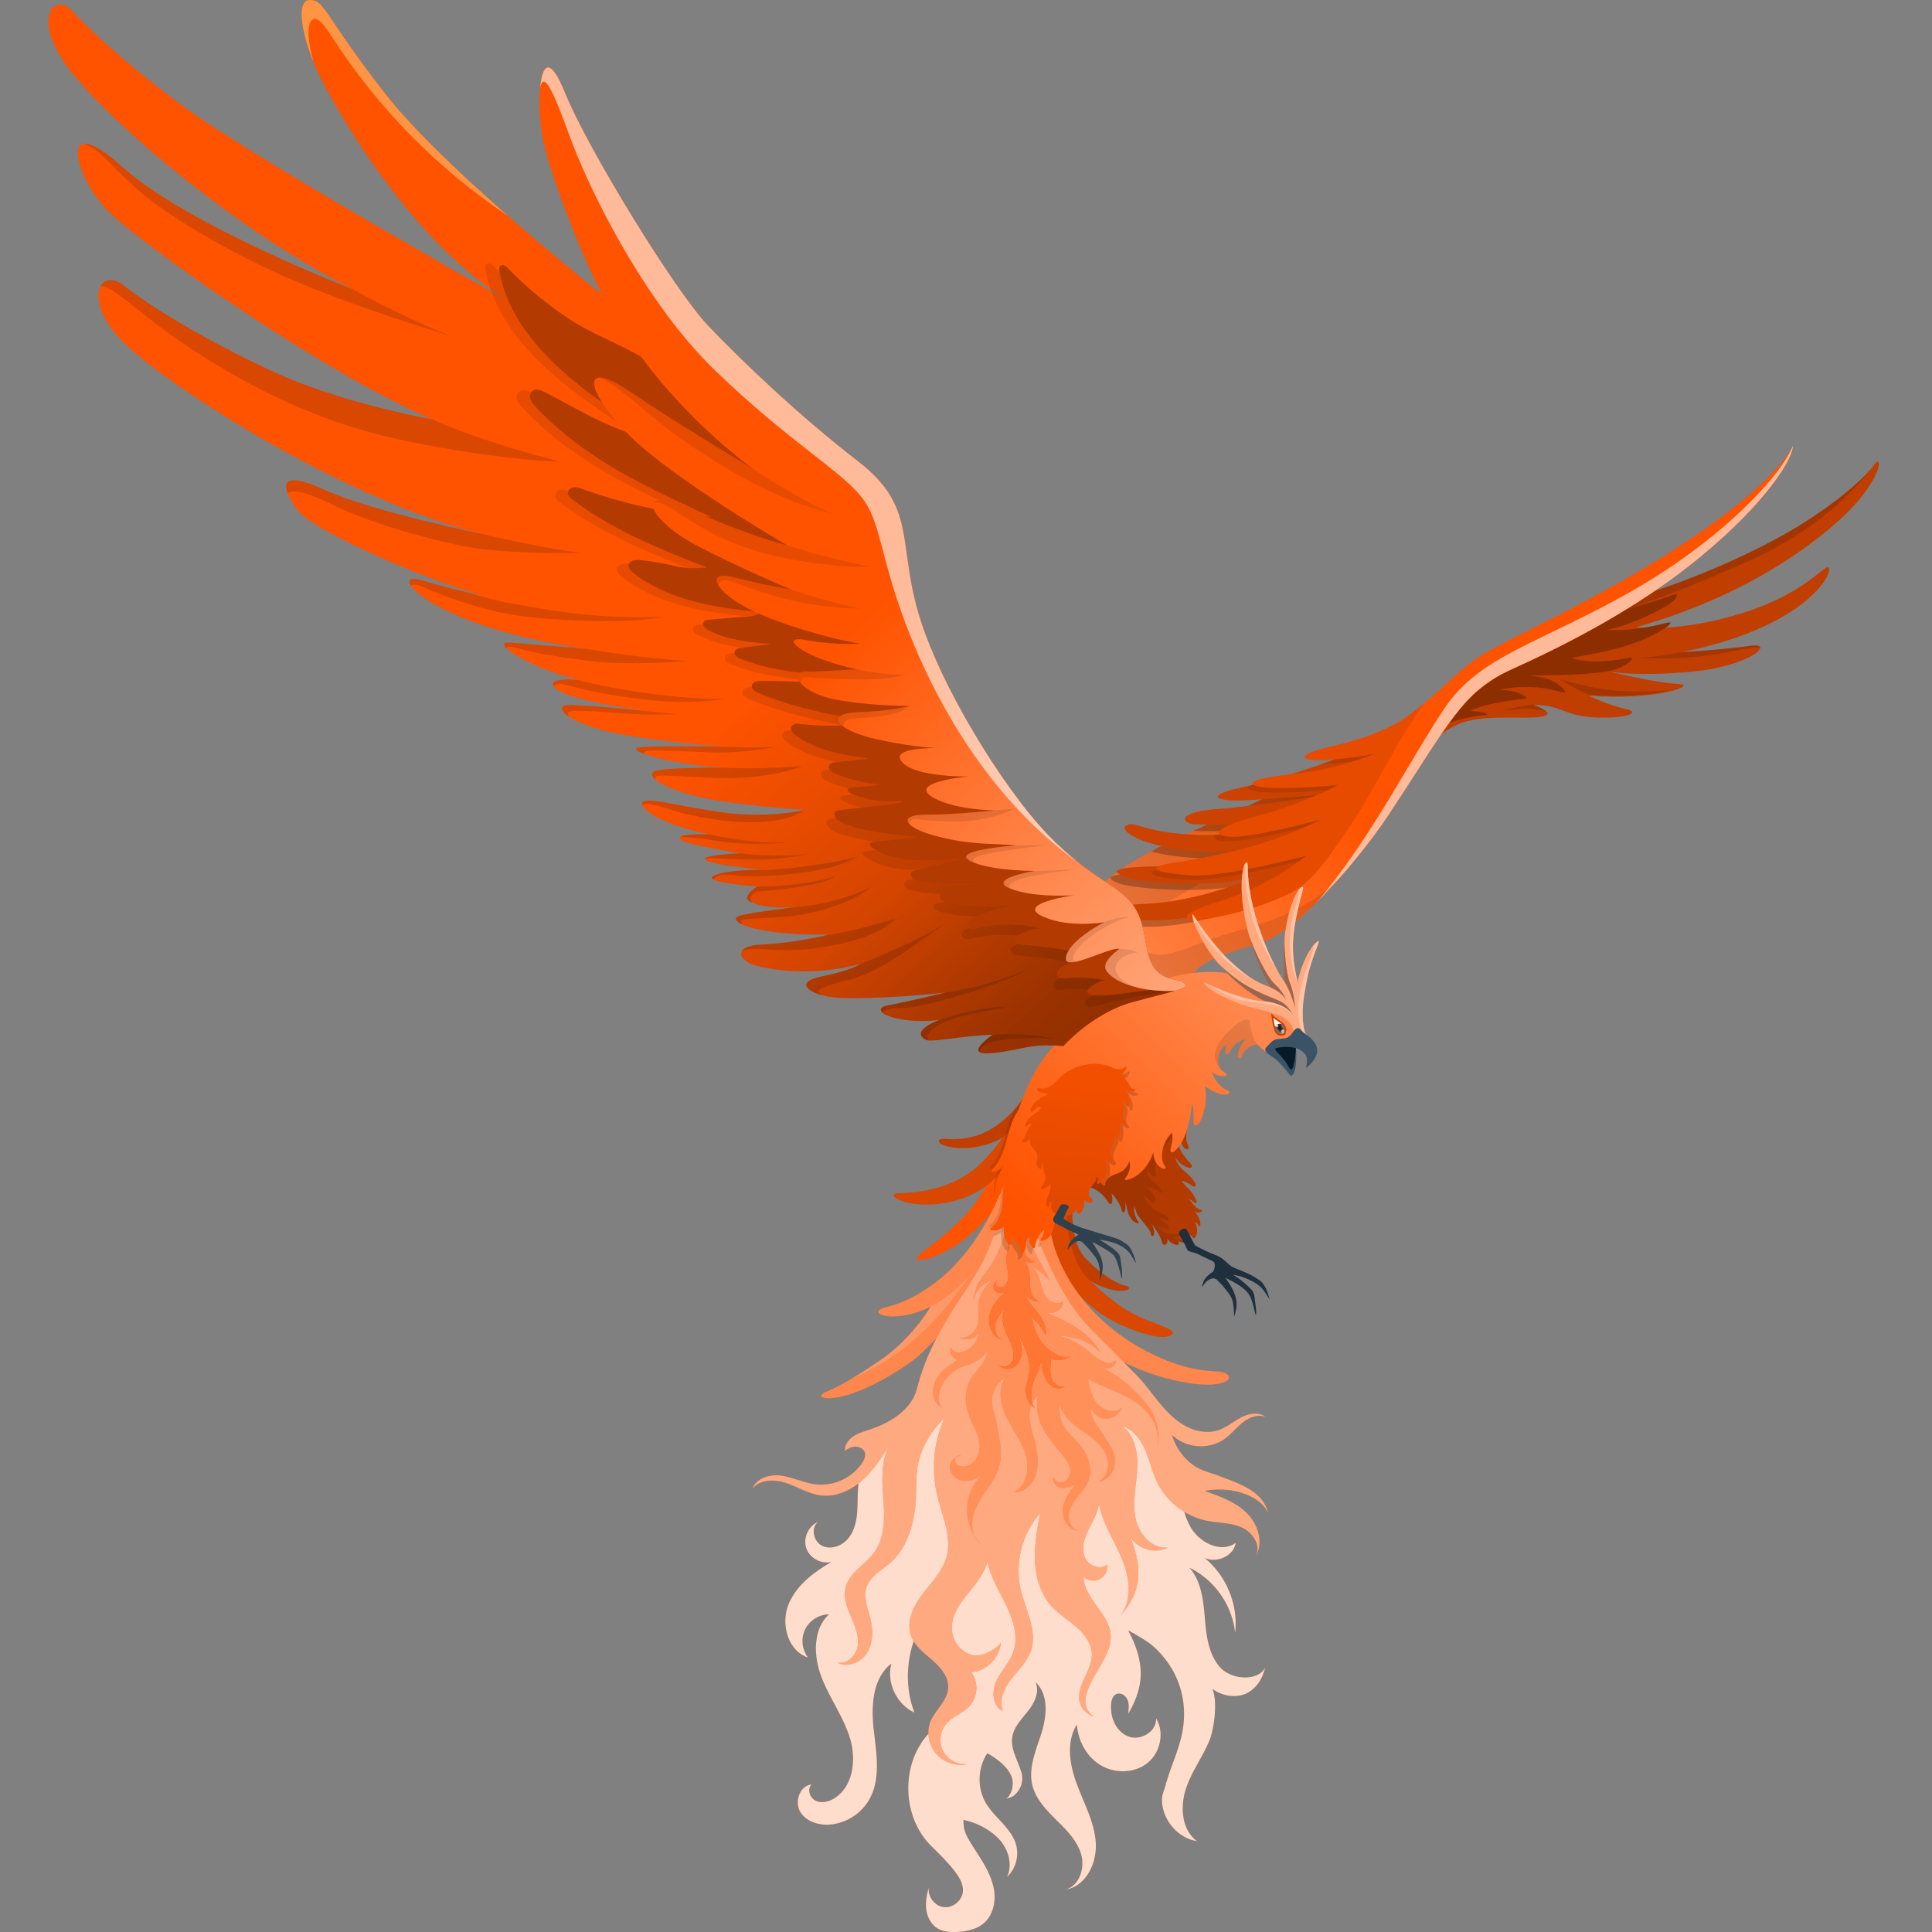 <svg xmlns="http://www.w3.org/2000/svg" width="400" height="400" xmlns:v="https://vecta.io/nano"><rect width="100%" height="100%" fill="#808080" stroke="none"/><style><![CDATA[.B{fill:#ff5300}.C{fill:#000}.D{fill:#fff}.E{opacity:.15}.F{opacity:.1}.G{opacity:.3}.H{fill-rule:nonzero}.I{opacity:.25}]]></style><defs><linearGradient x1="-93.514%" y1="137.316%" x2="34.687%" y2="59.133%" id="A"><stop stop-color="#fff" offset="0%"/><stop stop-color="#fff" stop-opacity="0" offset="100%"/></linearGradient><linearGradient x1="83.928%" y1="18.998%" x2="10.625%" y2="84.436%" id="B"><stop stop-color="#fff" offset="0%"/><stop stop-color="#fff" stop-opacity="0" offset="100%"/></linearGradient><linearGradient x1="58.15%" y1="11.474%" x2="50%" y2="100%" id="C"><stop stop-opacity="0" offset="0%"/><stop stop-opacity=".393" offset="100%"/></linearGradient><linearGradient x1="64.887%" y1="62.347%" x2="91.347%" y2="89.97%" id="D"><stop stop-opacity="0" offset="0%"/><stop offset="100%"/></linearGradient><linearGradient x1="79.22%" y1="78.262%" x2="96.237%" y2="94.512%" id="E"><stop stop-opacity="0" offset="0%"/><stop offset="100%"/></linearGradient><linearGradient x1="118.751%" y1="164.416%" x2="49.445%" y2="61.503%" id="F"><stop stop-color="#fff" offset="0%"/><stop stop-color="#fff" stop-opacity="0" offset="100%"/></linearGradient><path d="M2.544 3.498C2.962 1.481 1.399 1.216 0 0c0 0 .221 1.895.633 2.769.619 1.305 1.911.729 1.911.729z" id="G"/><path id="H" d="M202.964 225.462c-2.8 4.95-3.813 9.377-9.803 15.311s-14.407 6.174-16.877 6.263-1.155 1.313 1.866 2.014 10.949.772 16.753-4.107c7.537-6.334 8.07-19.481 8.07-19.481h-.009 0z"/><path id="I" d="M202.965 225.462c-2.604 4.906-7.074 8.658-11.083 9.74s-5.475.506-6.701.594c-1.235.089-1.138.949.791 1.499s6.043.852 10.487-1.171c4.986-2.271 6.515-10.654 6.515-10.654l-.009-.009v.001z"/><path id="J" d="M199.177 240.747c-1.235 5.163-5.332 15.435-12.709 22.399-4.835 4.56-9.794 6.724-12.451 7.336-2.657.603-2.764 1.428-.951 1.898 1.804.47 6.097.044 9.643-1.89 0 0-3.795 6.573-10.336 11.044s-9.394 5.793-11.58 6.76.382 1.996 5.555.248c5.181-1.748 11.803-5.917 14.131-8.108 12.994-12.189 18.513-22.798 18.708-39.697l-.009.009-.001.001z"/><path id="K" d="M212.794 246.903c-1.262 1.934-1.244 10.157 1.795 13.448s6.435 5.385 8.283 5.802.711 1.455-2.24.958c-2.595-.444-11.509-3.371-13.109-15.027-1.609-11.647 6.061-9.235 5.27-5.172v-.009h.001z"/><path id="L" d="M211.291 246.167c-1.146 3.424-.595 14.282 4.346 18.975s8.381 6.91 12.389 8.401 5.892 2.209 4.186 3.007-5.928-.373-10.114-2.235-13.145-7.389-15.535-20.235l4.719-7.913"/><path id="M" d="M207.301 253.893c1.546 10.299 8.914 19.489 18.308 24.892s15.02 4.95 17.091 5.234c2 .275 3.084 2.058-1.226 2.581-4.257.523-15.758-1.535-24.841-8.214s-15.571-22.044-15.571-22.044l6.23-2.457.009.009v-.001z"/><path id="N" d="M209.984 285.208c-5.235-1.073-10.638-1.02-15.9-.204-2.364.364-5.528.621-7.625 1.845-1.369.798-2.453 2.173-3.768 3.105-6.168 4.347-13.909 9.173-14.949 17.36-.249 1.952-.124 3.93-.284 5.89s-.667 3.983-1.964 5.456c-1.298 1.481-3.564 2.244-5.324 1.357s-2.364-3.664-.835-4.897c-2 .869-3.111 3.371-2.4 5.429s3.128 3.362 5.235 2.821c-3.733 2.165-7.43 4.95-8.976 8.977s-.018 9.474 4.088 10.823a5.65 5.65 0 0 1-.604-5.81c.898-1.845 2.888-3.105 4.941-3.123-3.377 3.185-3.199 8.693-1.529 13.022s4.524 8.161 5.884 12.606c1.36 4.435.684 10.086-3.297 12.49-1.146.692-2.631 1.047-3.831.452s-1.777-2.386-.835-3.344c-2.409.24-3.564 3.557-2.337 5.633 1.226 2.085 3.937 2.883 6.355 2.644a10.48 10.48 0 0 0 7.999-5.278c2.373-4.302 1.395-9.572.853-14.451s-.231-10.592 3.671-13.581c-1.058 3.921 1.075 8.445 4.764 10.139-3.404-8.862-.187-19.809 7.465-25.433-3.635 2.431-3.066 7.913-1.546 12.002s3.573 8.685 1.618 12.588c-1.013 2.04-2.951 3.433-4.506 5.101-5.875 6.272-5.688 17.21.382 23.286 1.724 1.73 3.528 3.433 5.004 5.394.898 1.198 1.733 2.581 1.626 4.063-.133 1.907-2.053 3.504-3.955 3.282s-3.413-2.209-3.102-4.098c-.409 1.464-.711 2.981-.533 4.489.169 1.508.871 3.007 2.124 3.868 1.28.869 2.924.958 4.47.86 1.866-.124 3.804-.532 5.244-1.73 1.902-1.579 2.568-4.294 2.222-6.742s-1.546-4.684-2.853-6.786c-.898-1.437-1.857-2.839-2.675-4.329-.711-1.304-.791-2.165-.853-3.593 2.64.497 5.537 1.996 7.377 3.965 1.937 2.076 2.88 5.269 1.68 7.833a6.78 6.78 0 0 0 1.875-6.6c-.951-3.513-4.515-5.633-6.328-8.791-1.777-3.114-1.635-7.221.364-10.193 2.026 1.073 4.933 3.273 5.226 5.695.169 1.41-.302 2.927-1.395 3.832.329-.275 1.013-.346 1.413-.612.507-.346.942-.79 1.262-1.304a4.41 4.41 0 0 0 .542-3.664c-.711-2.448-2.284-4.817-1.884-7.336.338-2.12 1.991-3.744 3.315-5.438s2.417-4.001 1.458-5.926c2.764 2.502 2.409 6.919 1.298 10.468s-2.782 7.212-1.929 10.831c.684 2.874 2.844 5.136 4.95 7.221s4.319 4.267 5.155 7.106-.32 6.494-3.164 7.336c4.204-.692 6.515-5.58 6.195-9.82s-2.462-8.09-3.937-12.073-2.231-8.702.044-12.295c.204 3.406 2.044 6.76 4.995 8.489s6.977 1.615 9.634-.532c2.657-2.156 3.555-6.316 1.742-9.217.222 2.688-3.137 4.702-5.67 3.77-1.76-.648-2.933-2.298-3.395-4.063-.329-1.251-.649-4.48 1.155-4.826.898-.169 1.777.568 2.08 1.437s.178 1.81.053 2.723c1.671-2.706 2.817-5.944 2.586-9.137-.213-2.954-1.209-5.535-2.577-8.117 2.009 1.047 4.239 2.457 5.004 3.123a19.66 19.66 0 0 1 3.973 4.719c2.435 4.054 3.128 8.756 2.213 13.377-.498 2.519-1.449 4.923-2.311 7.336-.435 1.206-.835 2.422-1.173 3.664-.276 1.011-.711 1.792-.702 2.883.027 4.036 3.217 7.895 7.243 8.534-3.182-2.342-3.511-7.088-2.284-10.84 1.182-3.637 3.537-6.689 4.95-10.202.684-1.703 1.751-7.496.533-10.494 1.813 1.393 4.639 1.969 6.852 1.029 1.466-.621 3.342-2.253 4.044-5.402-1.395 2.83-6.977 2.599-9.367-.151-2.4-2.75-2.808-6.653-3.111-10.29-.311-3.637-.747-7.54-3.182-10.264 5.181 2.484 8.887 7.771 9.465 13.475.747-6.254-2.24-12.801-7.457-16.349 2.186 2.457 7.092.994 7.572-2.262-3.013 2.2-7.501-.035-9.341-3.273s-2-7.132-2.977-10.725c-2.835-10.503-12.834-18.052-23.507-20.243l-.018.009-.003.001z"/><path id="O" d="M189.499 267.758c-4.133 6.236-7.812 12.402-9.625 19.685-1.075 4.32-5.412 7.026-9.43 8.41-1.218.417-2.497.727-3.591 1.41s-2.009 1.845-1.946 3.131c.578-.444 1.253-.798 1.982-.869.729-.062 1.511.204 1.946.79.924 1.251-.631 3.087-1.475 3.965a10.35 10.35 0 0 1-8.648 3.025c-2.346-.31-4.533-1.428-6.879-1.774s-5.181.426-6.017 2.644c1.609-1.952 4.648-1.916 7.048-1.1s4.621 2.235 7.137 2.537c3.084.373 6.159-1.038 8.488-3.096 2.32-2.058 4.008-4.71 5.67-7.327-1.857 3.353-1.529 7.434-1.262 11.257s.302 7.993-1.982 11.071c-1.831 2.475-5.039 4.063-5.821 7.035-.533 2.04.24 4.169 1.066 6.103.818 1.943 1.724 3.983 1.422 6.068s-2.355 4.072-4.364 3.433c2.124 1.295 5.11.062 6.372-2.085s1.146-4.835.533-7.248c-.524-2.058-1.386-4.223-.711-6.245.773-2.298 3.208-3.495 5.013-5.11 3.093-2.75 4.47-6.964 5.021-11.062.453-3.371-.071-6.937.835-10.184.907-3.229 2.702-6.201 5.164-8.481a25.41 25.41 0 0 0-1.422 15.79c.995 4.258 3.12 8.587 1.955 12.81-.818 2.972-3.111 5.252-4.977 7.7s-3.413 5.615-2.417 8.525c.747 2.165 2.702 3.637 4.435 5.145 1.724 1.508 3.422 3.469 3.288 5.757-.151 2.679-2.693 4.56-3.706 7.043a6.65 6.65 0 0 0 7.714 8.72 5.21 5.21 0 0 1-5.013-2.599c-.96-1.748-.747-4.072.515-5.615 1.342-1.65 3.599-2.315 5.013-3.903 1.662-1.863 1.769-4.923.249-6.902 3.208-.213 6.008-3.105 6.123-6.307-.036.967-2.675 2.289-3.431 2.546-1.493.515-2.613.364-3.91-.417-2.426-1.473-3.342-4.391-2.488-7.079.88-2.785 3.048-4.941 4.799-7.283s3.173-5.358 2.231-8.126c-.773 3.885 1.271 7.709 3.111 11.222s3.591 7.585 2.249 11.319c-.791 2.191-2.542 3.903-3.511 6.023s-.764 5.181 1.378 6.103c-.862-2.218.293-4.71 1.751-6.6 1.458-1.881 3.288-3.584 4.062-5.837 1.413-4.125-1.129-8.427-2.115-12.677-1.271-5.5.276-11.568 4.017-15.799-.604 3.291-1.209 6.609-1.058 9.953s1.138 6.751 3.368 9.243c1.484 1.659 3.439 2.83 5.128 4.294s3.191 3.389 3.262 5.615c.053 1.632-.658 3.167-1.351 4.648-.684 1.481-1.378 3.034-1.271 4.666.107 1.623 1.342 3.185 3.146 3.726-3.457-2.138-1.253-6.156.213-8.773s3.422-5.278 3.164-8.268c-.391-4.444-5.519-7.469-5.608-11.922.889.816 2.302.994 3.368.435a3 3 0 0 0 1.52-3.025c-1.413 1.34-3.99.231-4.675-1.588s-.036-3.859.818-5.606 1.937-3.46 2.151-5.394c.738 4.045 3.137 7.558 4.728 11.355s2.266 8.489-.24 11.754c5.208-5.651 3.99-11.302 1.795-16.713 1.289 2.865 5.199 4.196 7.972 2.706-3.306.355-6.052-2.865-6.692-6.121s.151-6.6.355-9.918c.204-3.309-.391-7.035-3.022-9.075 2.222.701 3.759 2.759 4.684 4.897s1.404 4.453 2.4 6.556c1.929 4.089 5.857 7.177 10.292 8.09 2.462.515 5.093.399 7.377 1.437s4.062 3.921 2.746 6.059c1.76-2.821.587-6.706-1.769-9.048s-5.617-3.495-8.754-4.586c4.781-1.056 11.385.577 13.171 4.569-1.138-4.604-5.919-6.014-9.767-7.549-2.222-.887-4.284-1.153-6.239-2.75-1.857-1.517-3.271-3.584-3.919-5.899 2.8 2.759 7.617 3.149 10.834.887 1.395-.985 2.471-2.369 3.804-3.433 1.342-1.065 3.164-1.792 4.755-1.171-1.413-1.082-3.475-.719-5.048.106-1.582.825-2.96 2.031-4.639 2.617-2.311.798-4.933.284-7.066-.914s-3.848-3.016-5.395-4.906-2.96-3.903-4.675-5.642l-9.421-9.527a37.58 37.58 0 0 1-3.653-4.48c-2.826-4.045-4.888-8.552-6.781-13.093-1.111-2.67-2.044-5.411-3.022-8.135l-1.52-4.072c-.133-.328-.915-2.919-1.502-2.351-.089.089-.124.213-.151.328-1.271 5.34-2.462 10.663-4.657 15.719-1.342 3.087-3.146 5.944-5.004 8.747v.009l.002.001z"/><path id="P" d="M200.368 248.251l-.24.63c-1.733 4.551-2.417 9.483-5.279 13.528-.791 1.109-1.698 2.156-2.346 3.362-.293.55-.444 1.073-.604 1.659-.098.346-.258.656-.329 1.011-.062.328-.018.665-.071.985a5.66 5.66 0 0 1 3.973-4.382 7.19 7.19 0 0 0-2.942 5.305c-.089 1.402.231 2.856-.222 4.187-.569 1.641-2.409 2.75-4.124 2.466.835.169 1.689.337 2.533.204s1.68-.639 1.955-1.446c-.107 1.18-.684 2.306-1.564 3.096-.684.612-1.618 1.065-2.542 1.144-.738.071-1.324-.488-1.76-1.038-.222.532-.053 1.198.249 1.659.151.231.951 1.109 1.306.896-1.218.727-2.417 1.508-3.386 2.537s-1.706 2.333-1.804 3.744.524 2.91 1.733 3.637c-.827-1.269-.631-2.972 0-4.347.604-1.322 1.591-2.475 2.791-3.291.604-.408 1.058-.683 1.76-.896.835-.257 1.671-.55 2.444-.958 1.102-.577 2.097-1.402 2.675-2.502-.204.39-.24.958-.4 1.384-.693 1.845-2.346 3.194-3.288 4.897-1.68 3.043-.844 6.414.613 9.341.782 1.57 1.475 3.291 1.28 5.039s-1.538 3.477-3.297 3.531c-.738.018-1.555-.346-1.751-1.056s.675-1.526 1.271-1.109c-1.36-.151-2.542 1.331-2.32 2.679s1.546 2.342 2.906 2.466 2.711-.488 3.759-1.357a10.33 10.33 0 0 0-3.12 7.106c-.062 2.652.969 5.314 2.791 7.239-1.582-1.26-2.017-3.557-1.582-5.535s1.582-3.708 2.711-5.385c1.138-1.677 2.302-3.389 2.791-5.349.738-2.963-.169-6.041-.667-9.048-.276-1.659-1.12-2.989-.88-4.755.24-1.73 1.2-3.38 2.702-4.302-1.618 2.422-.96 5.704.329 8.312s3.155 4.959 3.964 7.744.142 6.36-2.48 7.629c2.266.231 4.204-1.89 4.675-4.116l.107-.568c.391-2.502-.133-4.87-.835-7.256-.4-1.366-.773-2.768-.711-4.187s.622-2.883 1.76-3.735c-.569 2.156-.053 4.639.969 6.591 1.093 2.076 2.728 3.868 4.186 5.713.418.532.844 1.073 1.146 1.677s.48 1.295.382 1.969c-.116.807-.835 1.739-1.653 1.925-.8.186-1.742-.426-1.733-1.242-.524.914.347 2.111 1.378 2.333 1.031.213 2.071-.222 3.031-.656-1.226 1.544-2.417 3.264-2.568 5.225s1.155 4.169 3.128 4.294c-1.324-.364-2.035-1.907-1.893-3.264s.951-2.555 1.795-3.628 1.777-2.129 2.257-3.406c.667-1.756.391-3.779-.453-5.456s-2.249-2.989-3.528-4.373c-1.786-1.934-2.106-3.921-1.964-6.085.364 1.694 1.555 3.114 2.888 4.223s2.853 1.996 4.186 3.114c1.333 1.109 2.524 2.519 2.897 4.223s-.293 3.699-1.857 4.462c2.426-.169 3.617-2.998 3.288-4.932s-1.635-3.522-2.675-5.181c-1.049-1.659-2.604-3.389-2.249-5.314.355 1.357 1.662 2.413 3.066 2.475s2.8-.887 3.262-2.209c-1.431 1.18-3.742.541-4.959-.86s-1.626-3.309-1.991-5.127c2.169 1.144 4.488 1.952 6.71 2.998s4.373 2.36 5.892 4.276 2.32 4.533 1.6 6.875c1.164-3.531-.498-7.46-3.031-10.193-1.2-1.295-2.524-2.581-3.919-3.664-.702-.541-1.431-1.038-2.186-1.49-.604-.364-1.493-1.029-2.204-1.135.649.098 1.342.169 1.955-.08s1.111-.914.933-1.544c-.355.479-.995.674-1.591.612-.587-.062-1.138-.337-1.644-.648-1.404-.869-2.568-1.996-3.919-2.927a13.57 13.57 0 0 0-4.621-2.031 11.03 11.03 0 0 1 2.311.222c.818.151 1.626.364 2.417.656 1.502.559 2.764 1.419 3.893 2.555-1.12-2.102-2.915-3.779-4.906-5.083s-4.177-2.28-6.355-3.238a2.8 2.8 0 0 0 2.373-.302c.684-.452 1.155-1.233 1.218-2.049-.915.816-2.462.417-3.279-.497-.827-.914-1.129-2.156-1.458-3.344-.329-1.18-.747-2.422-1.706-3.194a11.85 11.85 0 0 1 3.671 2.963c-.844-2.12-2.222-4.001-3.137-6.094-.524-1.198-.88-2.493-.889-3.806 0-1.295.604-2.289.827-3.504"/><path id="Q" d="M207.034 279.371c-.284-.231-.551-.479-.791-.745-1.475-1.615-2.266-3.752-2.648-5.899 1.235.976 2.311 2.333 2.862 3.806.32-1.597-.48-3.211-1.458-4.515-.978-1.313-2.16-2.493-2.8-3.992.862.843 1.733 1.428 2.995 1.419-.711-.195-1.271-.79-1.573-1.464s-.373-1.428-.4-2.165 0-1.481-.116-2.209a5.94 5.94 0 0 0-1.653-3.256c.587.843 1.689 1.26 2.657.852-1.529-.444-2.497-2.253-2.035-3.77.151-.488.418-.923.595-1.402.32-.852.089-2.209-1.102-2.129-.862.062-1.484 1.313-1.849 1.952-1.066 1.89-1.546 4.125-1.235 6.272.124.887.373 1.774.24 2.652s-.818 1.774-1.715 1.756c-.329 0-.675-.16-.818-.461s.036-.727.364-.763c-.827.071-1.111 1.322-.533 1.925.578.594 1.582.568 2.311.169-1.591 1.277-3.031 2.91-3.457 4.906-.418 1.996.489 4.373 2.409 5.074-1.173-.692-1.493-2.315-1.093-3.619.4-1.295 1.342-2.342 2.257-3.344-1.004 1.109-1.022 2.812-.604 4.249s1.218 2.732 1.689 4.152c.347 1.038.498 2.235-.062 3.176s-2.044 1.34-2.764.515c.72 1.056 2.391 1.144 3.422.381s1.466-2.129 1.422-3.406-.507-2.502-.96-3.699c1.475 2.75 2.995 5.775 2.453 8.844-.187 1.082-.64 2.129-.667 3.229-.036 1.508.791 3.007 2.089 3.788-.915-.55-.978-2.227-.969-3.14.018-1.49.56-2.768 1.191-4.107.489-1.047.747-2.085.889-3.247.044 1.135.142 2.28.498 3.353.427 1.277 1.431 2.848 2.933 2.927a2.11 2.11 0 0 0 1.466-.497c-.595.275-1.324.142-1.849-.248s-.862-.994-1.022-1.623-.16-1.295-.133-1.943l.071-1.952c1.369.763 3.12.408 4.275-.585-1.333 1.144-3.751-.39-4.781-1.233v.018l-.001-.002z"/><path id="R" d="M321.037 125.512c15.618-3.381 32.194-11.075 40.727-16.24s14.33-10.312 16.257-13.045c1.936-2.733 1.767 3.541-7.724 11.909-9.5 8.368-23.342 16.568-41.535 21.724 0 0 8.692 1.287 22.374-3.053 13.682-4.348 17.225-10.942 17.544-9.007s-5.958 12.228-30.427 17.216c0 0 8.373-.479 14.002-1.287 5.638-.808 0 4.18-11.755 5.307s-17.385 0-17.385 0 9.98 2.414 14.33 2.573-4.51 3.541-18.512 2.414c0 0 3.862 1.935 7.565 2.733s-.16 2.094-6.437 1.766c-6.277-.319-6.757-2.573-12.555-2.573 0 0 7.565 2.671-1.767 2.627-9.34-.053-13.576-.213-18.858 4.774 0 0 2.122-9.815 11.773-15.609 9.66-5.795 22.374-12.228 22.374-12.228h.009v-.001z"/><path id="S" d="M317.637 127.315c5.523.39 16.719-3.346 18.929-4.242 1.083-.444.87 1.012-1.696 2.485-3.258 1.864-8 4.073-12.048 4.81 4.111.399 9.891-.763 12.066-1.367s.453 1.1-4.102 3.168c-4.821 2.192-10.148 3.062-15.351 4.055 3.711 1.349 9.758.408 11.613 0 1.856-.399.364 1.26-2.007 2.165-.95.364-1.936.603-2.939.737-5.167.683-10.406.701-15.618.719 1.438.169 2.894.337 4.253.825 1.367.488 2.619 1.411 3.392 2.573.382.577-1.651-.346-4.546-.754-3.019-.426-6.952-.337-9.181.453 1.944-.293 4.644.479 5.567 1.429.453.47-1.705.382-4.226.816-2.619.453-5.549 1.021-7.369 2.014.391-.018.968.009 1.9.16s2.548.595.843.737-5.416.834-7.92 1.935c1.776-2.405 3.809-4.615 6.055-6.585"/><path id="T" d="M275.187 153.839c-8.293 3.319-18.326 7.028-27.631 9.069s-4.661 2.964-.408 2.822c4.253-.133 19.391-1.455 19.391-1.455s-15.458 2.565-24.39 3.212-7.556 3.124-4.493 3.212 14.046.195 18.663-.479c0 0-8.621 3.204-19.551 2.591-6.473-.364-9.074-1.322-11.649-2.023-1.714-.461-3.649.39-.87 2.156s9.74 3.39 17.038 3.425 14.135-1.429 14.135-1.429-8.728 4.322-22.552 4.375-12.634 1.154-10.024 2.21c2.61 1.047 18.042 2.547 27.062 0 0 0-10.601 4.827-21.566 5.52s-12.421.958-9.731 2.174 15.449 3.257 29.531-2.715 15.271-9.54 19.871-16.275 7.183-16.382 7.183-16.382l-.009-.009v.001z"/><path id="U" d="M284.794 145.667c-4.102 3.993-10.708 6.948-18.823 8.785s-7.529 3.399 0 2.786 8.825-1.367 8.825-1.367-6.455 3.266-17.5 4.428c-11.054 1.163-8.932 2.707-3.853 2.831s10.592-.293 13.602-.612c0 0-6.881 3.78-17.154 6.54s-8.621 4.464-3.436 4.144 17.118-3.559 17.118-3.559-8.337 4.348-18.707 6.7c-10.37 2.361-11.747 2.041-14.392 2.778s-.55 1.695 6.286 2.112c6.837.426 23.697-4.073 23.697-4.073s-7.538 6.292-18.024 9.469c-10.477 3.177-6.881 4.446-1.696 3.488 5.185-.95 11.729-2.84 16.559-5.28s8.63-8.537 13.087-15.201 7.973-14.766 14.41-23.987v.018h.001z"/><path id="V" d="M203.104 232.763c-.178.071-.338.178-.463.312-.089.098-.222.214-.32.134-.053-.045-.053-.134-.044-.205.116-.774.676-1.415 1.29-1.905.302-.24 2.269-1.424 1.868-1.887-.125-.142-.383-.089-.525-.018a3.3 3.3 0 0 0-.836.65c-.08.089-.16.196-.267.258s-.249.089-.356.027c-.276-.16.151-.952.276-1.157.24-.409.56-.757.934-1.05.73-.579 1.592-.97 2.322-1.567-.73.098-1.495-.08-2.1-.498-.116-.08-.231-.187-.222-.32 0-.142.151-.24.294-.258s.276.027.418.062c1.032.231 2.073-.329 2.865-1.033.658-.588 1.219-1.282 1.922-1.825.694-.534 1.423-.952 2.233-1.309 2.055-.89 4.751-1.282 6.904-.525.676.24 1.317.596 2.02.703.596.089 1.085-.062 1.557-.392.071-.053.169-.071.249-.036.285.134-.231.837-.356.979-.294.32-.712.525-1.148.507.783-.053 1.326.766 1.628 1.495.347.828.792 1.558 1.788 1.585.009.169-.107.329-.249.409-.151.089-.32.107-.489.107a2.34 2.34 0 0 1-1.575-.605c.347.507.676 1.033.89 1.602.214.579.302 1.211.16 1.807-.027.107-.071.223-.169.267-.116.053-.249-.027-.32-.134s-.089-.231-.133-.356a1.15 1.15 0 0 0-.916-.748c.418.285.552.846.516 1.353-.036.498-.214.988-.276 1.487s0 1.059.356 1.415c.125.125.285.24.267.418-.027.223-.329.285-.543.223-.48-.134-.863-.588-.907-1.086.116.641.24 1.282.249 1.932s-.098 1.309-.4 1.887c-.151.276-.294.258-.391 0l-.311-.89c.214.561.062 1.193-.178 1.745s-.578 1.059-.738 1.638c-.169.579-.133 1.264.285 1.691.071.071.151.134.196.231.107.205-.027.472-.24.57s-.463.036-.658-.08c-.196-.125-.347-.303-.489-.481.125.935.249 1.887.062 2.813-.169.872-.614 1.709-1.326 2.252-.08.062-.16.116-.258.142-.098.018-.214 0-.276-.08-.053-.062-.062-.151-.044-.231a1.76 1.76 0 0 1 .071-.231 1.39 1.39 0 0 0-.142-1.184c.125.588-.24 1.175-.578 1.62-.338.436-.721.855-.925 1.362-.151.383-.16.792-.018 1.175.125.329.374.436.552.721.116.178.151.436.027.605-.133.178-.391.214-.605.187-.436-.062-.836-.347-1.041-.739.125.908-.08 1.86-.569 2.635-.089.142-.205.294-.365.329-.231.062-.463-.116-.552-.338-.089-.214-.071-.463-.053-.694-.205.596-.783.979-1.343 1.264-.365.187-.783.347-1.183.24s-.712-.579-.507-.935c-.16.498-.818.721-1.308.525s-.801-.694-.916-1.202-.053-1.05 0-1.576a2.57 2.57 0 0 0-.525 1.469c-.24-.071-.409-.276-.489-.516-.071-.231-.062-.49-.018-.73.107-.632.391-1.22.614-1.834.116-.329.258-.721.249-1.077 0-.338-.098-.703-.133-1.05a1.58 1.58 0 0 1-.641.988c-.187.134-.89.472-1.112.267-.205-.187.151-.561.267-.694.516-.632.747-1.656.409-2.412-.4-.89-.56-1.789-.187-2.733a2.04 2.04 0 0 0-.427 1.326c0 .098.009.205-.036.285-.089.134-.294.134-.445.062-.32-.151-.507-.516-.543-.872-.044-.356.036-.712.089-1.068s.089-.721-.018-1.068c-.125-.392-.427-.694-.685-1.015-.552-.677-.979-1.549-.818-2.412-.08.356-.32.677-.632.872-.249.16-.587.223-.872.142-.08-.018-.151-.071-.169-.151-.027-.107.062-.214.151-.285.48-.347.658-1.068.872-1.593.276-.685.605-1.398 1.219-1.816a1.24 1.24 0 0 0-.649.071l-.036.053-.006.002z"/><path id="W" d="M232.757 202.735c-6.565-1.571-4.533-7.934-7.177-13.622s-9.2-6.434-18.684-16.32-22.756-31.62-26.89-46.28-.346-21.725-12.411-31.043c-12.065-9.309-24.362-21.024-31.086-28.123s-24.77-36.368-29.596-48.268-5.864-.346-4.826 7.756 9.306 28.106 12.589 34.14c0 0-32.213-25.346-44.899-41.559C57.089 3.21 57.276-.092 54.082 0c-3.194.104-1.375 9.058 2.661 16.832s18.79 33.324 38.272 45.375c0 0-53.283-29.854-67.691-40.636S7.408 4.763 4.489 1.834s-7.851 1.242-1.1 11.208 34.768 34.486 59.83 46.902c0 0-34.262-13.179-47.871-25.381-13.6-12.211-9.981 1.757-3.265 8.83 6.725 7.073 46.204 34.593 67.407 43.423 0 0-18.71-3.257-33.118-9.948-14.416-6.691-25.834-13.818-30.66-17.696s-8.632 2.334-1.038 10.783c7.603 8.449 46.301 33.679 75.303 40.636 0 0-23.066-4.703-32.887-9.221-9.83-4.517-9.014-.302-5.279 4.446 3.735 4.757 33.553 17.634 46.133 19.426 0 0-13.272-2.866-20.689-5.112s1.207 9.487 33.615 14.137l-15.002-1.207c-5.004-.515 3.451 5.174 13.964 7.756 0 0-6.379-.719-5.172 1.278s9.439 3.718 18.772 5.103c0 0-11.533-1.251-15.499-1.234s-.515 4.029 10.69 6.079 22.587 2.565 22.587 2.565-15.863-.346-18.959.169c-3.105.515 7.071 3.692 17.93 4.171 0 0-13.272-.195-14.825.834s2.067 3.443 9.138 5.165 22.064 2.76 22.064 2.76-7.931 1.899-17.93.346-13.316-2.662-15.188-2.192 1.224 4.384 13.467 6.913c0 0-6.379-.346-6.21.834s12.589 3.035 12.589 3.035-8.623.382-7.239 1.411c1.375 1.038 11.897 2.041 11.897 2.041s-7.585-.142-10.167 1.234 8.96 2.219 8.96 2.219-3.274 2.094-1.553 3.035c1.721.95 5.518 1.926 12.757.834 0 0-11.897 1.322-14.825 2.183s2.413 4.171 18.444 3.896c0 0-6.84 1.731-13.804 2.05-6.237.293-4.702 3.284-1.774 4.207s11.675 2.6 22.126-.151c0 0-1.712 1.251-7.914 2.529-5.66 1.171-3.123 3.337 1.189 4.198s19.482-.169 24.477-.861c0 0-7.931 1.917-12.065 2.689-4.134.763 1.038 4.073 10.69 3.026 0 0-6.219 2.219-2.83 4.073 1.215.666 7.745-.887 13.858-1.012 0 0-6.654 4.482.027 3.781 6.441-.683 7.47-2.05 14.629-1.447 0 0 5.935-6.753 14.186-9.061 8.987-2.511 14.966-3.221 8.393-4.792l.009.009v.002z"/><path id="X" d="M175.02 140.25l-1.57-2.76c-4.649-8.449-8.242-17.412-12.074-26.242-1.916-4.419-3.895-8.812-6.095-13.099-1.854-3.612-5.252-6.523-8.277-9.238-6.911-6.194-15.277-10.303-23.448-14.528-4.853-3.035-10.335-4.899-15.179-8.014a73.59 73.59 0 0 1-13.201-10.827c-.435-.453-1.153-.923-1.606-.488-.266.257-.231.683-.169 1.056 1.881 11.279 11.515 20.172 20.36 26.57l11.551 8.138c-8.135-1.242-15.25-5.946-22.596-9.664-.781-.399-1.792-.763-2.484-.213-.488.39-.586 1.127-.39 1.722s.621 1.083 1.047 1.535c9.785 10.614 23.297 16.862 36.445 22.834a102.13 102.13 0 0 1-26.721-5.786c-.586-.213-1.198-.435-1.81-.355s-1.233.559-1.224 1.189c0 .568.497.994.94 1.34 8.295 6.345 18.143 10.259 27.857 14.093-2.245.186-4.436.204-6.627-.319-2.395-.568-4.826-.985-7.275-1.234-.896-.089-2.076.027-2.298.896-.186.71.435 1.349 1.011 1.802 3.717 2.893 8.171 4.748 12.731 5.928s9.271 1.722 13.955 2.192c-.657.231-1.331.595-2.005.745-.949.213-2.032.177-3.007.257l-6.05.515c-.408.035-.878.098-1.109.444-.213.311-.133.745.089 1.047s.55.497.887.674c3.948 2.094 8.543 2.511 12.997 2.884l-6.166.79c-.568.071-1.26.24-1.419.799-.204.692.603 1.234 1.278 1.491 7.789 3.017 16.324 3.346 24.672 3.639-6.609 1.748-13.583.879-20.423.905-.816 0-1.881.231-1.97 1.047-.071.71.692 1.18 1.357 1.455 4.081 1.704 8.339 2.92 12.633 3.923 2.156.506 4.32.95 6.494 1.384 2.005.399 4.205 1.003 6.272.816-5.571.506-10.957 1.029-16.546.302-.399-.053-.807-.106-1.198-.018s-.772.346-.878.737c-.169.612.364 1.171.878 1.553 2.156 1.615 4.684 2.68 7.284 3.399 2.599.728 5.27 1.127 7.94 1.518l-6.858.728c-.541.062-1.198.195-1.384.71-.115.328.009.701.24.967.231.257.55.426.861.577 3.025 1.447 6.396 1.952 9.714 2.449l-6.299.568c-.222.018-.47.053-.594.24-.231.346.213.745.594.914a19.48 19.48 0 0 0 5.447 1.535 24 24 0 0 0 2.874.195c.798 0 1.686-.16 2.457-.053-.497.364-1.269.417-1.863.488l-3.762.444-7.372.87c-.408.044-.869.124-1.091.47-.311.488.071 1.127.515 1.509.825.701 1.872 1.065 2.91 1.376 4.462 1.34 9.04 1.731 13.636 2.254l-9.164 1.021c-.231.027-.506.071-.621.284-.177.319.151.666.452.87 5.456 3.656 12.314 2.582 18.489 2.307l-9.519 2.387c-.311.08-.648.169-.834.426-.266.364-.106.914.222 1.216.337.302.798.417 1.233.515 4.64.994 9.448.825 14.186.648l-8.978 1.917c-.302.062-.639.151-.798.417-.177.293-.053.701.204.932s.594.337.932.426c4.933 1.296 10.123.985 15.215.666-3.291.39-6.521 1.313-9.519 2.742-.612.293-1.322.825-1.144 1.482.106.382.497.621.887.666.39.053.781-.044 1.162-.133 4.569-1.074 9.413-.976 13.937.284-1.606-.444-3.788.399-5.208 1.1-.364.177-.754.426-.843.825-.08.39.177.781.523.976s.745.248 1.136.284c4.533.479 9.227.683 13.361 2.618a26.2 26.2 0 0 0-5.075 1.944c-.39.195-.798.417-1.065.772s-.355.879-.098 1.234c.328.453 1.002.426 1.561.373a28.28 28.28 0 0 1 8.295.426 7.16 7.16 0 0 0-3.087 1.438c-.302.248-.612.586-.55.967.089.506.736.657 1.251.692 2.395.133 4.675-.204 7.035-.506l3.584-.453c1.109-.142 2.475-.541 3.584-.453-3.158-.275-5.855-3.372-7.355-6.168-1.783-3.328-2.75-7.437-4.977-10.49-1.233-1.686-3.22-3.017-4.773-4.402l-5.137-4.65c-6.796-6.221-13.423-12.655-19.482-19.604-5.181-5.937-9.936-12.273-13.929-19.071h.018.001z"/><path id="Y" d="M131.613 191.164c-7.248.364-12.899-1.855-14.319-4.251-1.073-1.828 2.768-4.411 2.768-4.411-1.703-.603-11.498 4.854-11.107 1.89.461-3.594 7.576-7.224 8.02-7.446-.452.071-7.559 1.296-12.944-1.242-5.288-2.503 5.598-4.171 6.725-4.331-.923.062-8.481.524-13.272-1.358-5.101-2.032 5.075-3.665 5.075-3.665s-9.812 0-13.574-2.174c-3.762-2.165 9.679-3.106 9.679-3.106-5.314-.532-9.253.062-17.202-2.121-5.802-1.597-7.585-4.251-1.357-4.251s14.275-.896 14.275-.896-8.322-.009-12.917-2.662c-5.598-3.239 7.532-4.349 7.532-4.349s-10.744.231-13.751-2.778c-2.768-2.769 3.726-3.106 7.026-3.106-2.156-.098-6.263-.47-12.083-1.739-8.996-1.952-11.285-5.413-4.214-5.68 7.062-.257 10.673-1.296 10.673-1.296s-7.639.071-15.162-1.287c-7.523-1.349-10.114-5.839-6.352-5.839s10.46-.479 10.46-.479c-12.11-2.653-16.093-7.135-10.46-6.044s11.276.79 11.276.79-9.803-1.642-19.97-5.804c-10.167-4.171-12.616-9.629-6.352-8.014a152.02 152.02 0 0 0 11.986 2.574s-9.59-3.958-19.5-9.096c-9.919-5.129-13.361-12.779-2.156-7.765 12.074 5.422 20.423 7.623 20.937 7.756-.878-.515-25.284-14.678-33.828-23.881-8.703-9.371-8.251-14.412 1.118-8.04 9.484 6.434 24.743 15.566 25.683 16.134-9.927-7.304-23.057-20.047-31.379-36.19C9.672 40.981 1.395 20.969.366 12.866-.672 4.764.366-6.791 5.192 5.101 10.018 17.002 28.063 46.27 34.797 53.37c6.725 7.108 19.012 18.823 31.086 28.132 12.065 9.309 8.268 16.382 12.411 31.043s17.415 36.394 26.89 46.272c9.484 9.895 16.04 10.632 18.684 16.32 2.644 5.697.612 12.052 7.177 13.622 3.833.914 3.398 1.535.586 2.396l-.018.009h0z"/><path id="Z" d="M262.577 195.064c-1.406 1.221-3.041 4.17-3.934 8.259-1.406-6.424-1.406-9.88 1.123-19.155.433-1.604-2.29-.036-3.634 8.482-.522 3.287-.424 7.288-.186 10.611-1.68-2.04-7.188-12.794-7.603-22.906-.027-.552.115-2.628-.601-1.488s-1.3 6.477.566 13.72c1.158 4.499 2.449 7.885 4.818 11.876-3.696-1.372-5.481-2.753-8.47-5.515s-6.578-7.796-7.612-9.524c-.318-.535-.38 1.007 1.618 4.811 2.873 5.461 8.266 10.646 13.288 13.105-4.951-.294-10.866-3.091-12.148-3.795s-.442.668 2.14 2.147c1.618.927 4.969 2.343 6.251 2.673 1.751.445 3.015.695 5.243 1.408.858.276 2.033.615 2.723 1.194 1.061.882 1.565 1.461 1.963 3.76 0 0 1.096-.855 2.343-.437-.592-.846-.778-3.136-.751-5.043s.566-4.838 1.026-7.056c.973-4.651 3.245-8.348 1.839-7.127h0-.002z"/><path id="a" d="M253.179 209.818l.673.626c.215.199.428.365.691.549l.652.444c.916.649 1.223 1.301.98 2.556l-.032.163-.138.079-.067.034a1.48 1.48 0 0 1-.151.061c-.347.121-.72.133-1.079-.043-.327-.16-.598-.46-.796-.908-.124-.281-.234-.64-.334-1.062l-.21-1.071-.053-.352-.014-.1-.005-.037-.117-.94v.001zm.451.893s.205 1.649.588 2.517c.574 1.295 1.627.692 1.627.692.388-2.002-.916-2.002-2.215-3.209z"/></defs><g transform="translate(10.002)" fill="none" fill-rule="evenodd"><g class="H"><g class="B"><path d="M200.831 230.643c-2 5.021-5.164 13.599-9.332 18.984-3.831 4.941-9.892 9.102-11.1 10.113s-.747 1.827 3.12.355c4.159-1.588 11.767-6.556 14.931-14.726l2.382-14.717v-.009h-.001z"/><use href="#H"/></g><g class="C E"><use href="#H"/></g><use href="#I" class="B"/><g class="C I"><use href="#I"/></g><use href="#J" class="B"/><g class="D G"><use href="#J"/></g><g class="E"><path d="M191.552 263.004c-1.964 2.688-5.43 5.784-8.852 7.487 0 0-3.795 6.573-10.336 11.044-2.524 1.73-4.497 2.981-6.097 3.93h0c10.816-4.471 18.69-12.552 25.294-22.461h-.009z" class="D"/><path d="M191.552 263.004l.773-1.162-.773 1.162z" class="C"/></g><use href="#K" class="B"/><g class="C I"><use href="#K"/></g><use href="#L" class="B"/><g class="C E"><use href="#L"/></g><use href="#M" class="B"/><g class="D G"><use href="#M"/></g><use href="#N" class="B"/><g opacity=".8" class="D"><use href="#N"/></g><use href="#O" class="B"/><g opacity=".502" class="D"><use href="#O"/></g><use href="#P" class="B"/><g opacity=".353" class="D"><use href="#P"/></g><g class="B"><use href="#Q"/><use href="#Q"/></g><g opacity=".203" class="D"><use href="#Q"/></g><g class="B"><path d="M235.224 254.854c-.097.204.23.586.319.764.168.4.425.861.159 1.287-.195.293-.584.408-.938.355-.345-.053-.664-.231-.965-.408.115.124.23.266.274.426.044.169 0 .373-.159.444-.097.053-.221.036-.327.009a2.99 2.99 0 0 1-1.938-1.403c.044.231.089.471.071.701-.027.231-.124.471-.327.604-.195.133-.496.115-.637-.062-.071-.089-.106-.213-.133-.32-.416-1.527-1.398-2.824-2.354-4.084a3.76 3.76 0 0 1 .682 2.184c0 .124 0 .257-.062.364s-.168.204-.292.195c-.133 0-.239-.124-.292-.249s-.053-.266-.08-.4c-.08-.408-.345-.746-.602-1.074l-1.947-2.433c-.248-.311-.301-.533-.425-.897l-.46-1.314c.071.249-.027.648 0 .915.027.32.08.639.168.95a5.63 5.63 0 0 0 .327.906c.124.257.31.435.443.657.035.062.053.142.018.204-.035.071-.124.098-.195.098-.08 0-.15-.036-.221-.071-.443-.195-.708-.373-1.009-.755-.283-.346-.504-.737-.673-1.145-.195-.488-.292-.977-.389-1.492-.097-.497-.301-1.065-.301-1.572a8.63 8.63 0 0 1-.018 2.291c-.027.213-.133.479-.345.471-.186-.009-.274-.222-.327-.4-.416-1.35-1.177-2.593-2.195-3.578.195.577.266 1.199.195 1.802-.018.16-.053.329-.195.408-.124.08-.301.036-.416-.062s-.186-.231-.266-.355c-1.425-2.424-4.346-3.889-7.116-3.134.699-1.643 2.248-2.761 3.841-3.552s3.31-1.358 4.797-2.344c3.346-2.22 5.01-6.189 7.505-9.35.752-.95 1.611-1.856 2.699-2.38 1.195-.586 3.08-.781 3.762.568.699 1.394.991 3.054.903 4.608-.08 1.27-.398 2.61.142 3.756.124.275.292.613.097.844-.248.284-.708 0-.929-.302a4.37 4.37 0 0 1-.788-3.037c-.726 1.074-.416 2.557.168 3.72.54 1.065 1.354 1.909 2.124 2.806.142.16.283.391.168.568-.345.533-1.637-.249-1.974-.471-.673-.444-1.23-1.057-1.575-1.785.159.329.23.719.389 1.065a6.65 6.65 0 0 0 .628 1.057c.487.657 1.124 1.083 1.708 1.643.602.568 1.319 1.305 1.611 2.095.044.124.044.275-.044.382-.292.329-.903-.249-1.177-.408-.584-.329-1.168-.586-1.832-.71.133.027.381.373.478.479a6.07 6.07 0 0 1 .451.497c.257.32.575.586.85.888.602.666 1.089 1.43 1.443 2.255.053.124.097.275.027.382-.106.16-.363.089-.522-.027-.177-.133-.327-.293-.513-.417s-.416-.204-.628-.142c.168-.044.655.586.752.71.23.302.478.595.77.844.381.32.85.559 1.345.577-.044.346-.407.568-.752.568s-.664-.169-.965-.329c.77.737 1.345 1.749 1.31 2.815 0 .151-.089.346-.23.302-.08-.018-.115-.115-.159-.186-.142-.302-.443-.533-.779-.586.628.897.673 2.158.115 3.099-.044.071-.097.151-.177.178-.195.071-.363-.142-.469-.32-.345-.55-.956-1.065-1.611-1.19h-.009l-.002.003z"/><path d="M234.463 231.378c-1.257 4.413-2.283 6.499-.602 11.472s3.292 8.515 3.443 10.397c.168 2.042-.761 2.61-1.629 3.072s-2.407.657-4.434-.719c-2.018-1.376-4.824-4.706-8.541-7.52s-6.196-3.853-8.275-2.681c0 0-2.788-4.315 7.497-11.836s12.533-2.193 12.533-2.193l.009.009-.001-.001z"/></g><g class="C"><path d="M238.932 250.504c-.496-.009-.965-.249-1.345-.577-.292-.249-.531-.542-.77-.844-.097-.124-.584-.755-.752-.71.212-.062.443.018.628.142s.336.293.513.417c.159.115.416.186.522.027.071-.107.027-.257-.027-.382a8.15 8.15 0 0 0-1.443-2.255c-.274-.311-.602-.568-.85-.888-.142-.178-.292-.337-.451-.497-.097-.098-.345-.453-.478-.479.655.124 1.248.382 1.832.71.274.16.894.737 1.177.408.089-.098.097-.257.044-.382-.292-.79-1.009-1.527-1.611-2.095-.584-.559-1.23-.986-1.708-1.643a6.05 6.05 0 0 1-.628-1.057c-.159-.337-.23-.728-.389-1.065a4.58 4.58 0 0 0 1.575 1.785c.336.222 1.629 1.003 1.974.471.115-.178-.027-.408-.168-.568-.77-.906-1.584-1.74-2.124-2.806-.584-1.163-.894-2.637-.168-3.72-.124 1.065.159 2.166.788 3.037.221.302.682.586.929.302.195-.222.027-.568-.097-.844-.54-1.145-.221-2.486-.142-3.756.097-1.554-.195-3.214-.903-4.608-.682-1.35-2.558-1.154-3.762-.568-.85.408-1.549 1.057-2.177 1.767-1.761.471-4.045 1.572-7.001 3.72-6.178 4.519-7.638 7.876-7.824 9.838-.779.622-1.443 1.376-1.832 2.291 2.779-.755 5.691.71 7.116 3.134.08.124.15.266.266.355s.283.133.416.062c.133-.08.177-.257.195-.408.071-.604 0-1.225-.195-1.802 1.018.986 1.779 2.229 2.195 3.578.053.178.142.391.327.4.212.018.319-.257.345-.471.106-.746.106-1.509.018-2.255 0 .497.204 1.057.292 1.536.097.524.195 1.003.389 1.492a4.5 4.5 0 0 0 .673 1.145c.31.382.566.559 1.009.755.071.036.142.062.221.071.08 0 .159-.027.195-.098.035-.062.018-.142-.018-.204-.142-.231-.319-.4-.443-.657-.133-.293-.248-.595-.327-.906a5.78 5.78 0 0 1-.168-.95c-.018-.195.027-.444.027-.666.027.027.053.044.08.071l.354.994c.124.355.177.586.425.897l1.947 2.433c.257.32.522.666.602 1.074.027.133.027.266.08.4.044.124.15.24.292.249.124 0 .239-.089.292-.195.053-.115.062-.24.062-.364a3.86 3.86 0 0 0-.682-2.184c.956 1.261 1.938 2.557 2.354 4.084.035.115.062.231.133.32.15.186.443.195.637.062s.301-.364.327-.604c.027-.231-.018-.471-.071-.701a2.99 2.99 0 0 0 1.938 1.403c.106.027.23.036.327-.009.15-.071.204-.275.159-.444s-.159-.302-.274-.426c.301.178.62.355.965.408s.743-.062.938-.355c.133-.213.133-.426.089-.648.274-.151.549-.32.788-.542.089.107.186.213.257.329.115.178.283.391.469.32.08-.036.133-.107.177-.178.558-.941.513-2.202-.115-3.099.336.053.637.284.779.586.035.08.071.169.159.186.142.036.221-.16.23-.302.035-1.065-.549-2.078-1.31-2.815.301.16.62.329.965.329s.717-.222.752-.568l.009.009.001-.002z" class="G"/><path d="M235.241 257.225c-.204-.151-.425-.284-.628-.373-.726-.32-1.54-.391-2.328-.462.628.018 1.257-.169 1.77-.524.071-.053.142-.107.159-.195.027-.124-.089-.231-.212-.257s-.239.009-.363.036c-.735.178-1.513.107-2.213-.178-.743-.302-1.248-.852-1.823-1.394l2.036.639c.168.053.398.08.469-.089.044-.098-.009-.204-.071-.302-.504-.826-1.354-1.376-2.177-1.891l1.85.471c.08.018.168.036.23-.018.089-.071.053-.213 0-.311-.274-.497-.761-.826-1.266-1.074s-1.044-.435-1.522-.728c-1.142-.701-1.814-1.953-2.434-3.143l1.292 1.128c.283.24.54.693.982.506.611-.257-.106-1.634-.319-1.98-.389-.63-.965-1.154-1.655-1.438a10.05 10.05 0 0 1 1.664.524c.425.178 1.009.346 1.354.622.133.107.301.195.451.124.106-.053.15-.195.133-.311-.018-.124-.08-.231-.15-.329-.628-.915-1.637-1.367-2.354-2.184-.549-.63-.867-1.563-.496-2.309-.239.479.779 1.687 1.195 1.82.168.053.381.027.504-.107.204-.222-.071-.657-.106-.915a4.96 4.96 0 0 1 .018-1.305c.124-.879.46-1.731.903-2.504.867-1.509 2.098-2.761 3.071-4.209s1.673-3.214 1.275-4.901l-3.859.817-8.497 2.957-.177.124c-6.178 4.519-7.638 7.876-7.824 9.838-.779.622-1.443 1.376-1.832 2.291 2.779-.755 5.691.71 7.116 3.134.08.124.15.266.266.355s.283.133.416.062c.133-.08.177-.257.195-.408.071-.604 0-1.225-.195-1.802 1.018.986 1.779 2.229 2.195 3.578.053.178.142.391.327.4.212.018.319-.257.345-.471.106-.746.106-1.509.018-2.255 0 .497.204 1.057.292 1.536.097.524.195 1.003.389 1.492a4.5 4.5 0 0 0 .673 1.145c.31.382.566.559 1.009.755.071.036.142.062.221.071.08 0 .159-.027.195-.098.035-.062.018-.142-.018-.204-.142-.231-.319-.4-.443-.657-.133-.293-.248-.595-.327-.906a5.78 5.78 0 0 1-.168-.95c-.018-.195.027-.444.027-.666.027.027.053.044.08.071l.354.994c.124.355.177.586.425.897l1.947 2.433c.257.32.522.666.602 1.074.027.133.027.266.08.4.044.124.15.24.292.249.124 0 .239-.089.292-.195.053-.115.062-.24.062-.364a3.86 3.86 0 0 0-.682-2.184c.956 1.261 1.938 2.557 2.354 4.084.035.115.062.231.133.32.15.186.443.195.637.062s.301-.364.327-.604c.027-.231-.018-.471-.071-.701a2.99 2.99 0 0 0 1.938 1.403c.106.027.23.036.327-.009.15-.071.204-.275.159-.444s-.159-.302-.274-.426c.301.178.62.355.965.408.159.027.319 0 .478-.036l-.009-.009h.001z" class="F"/></g><path d="M235.197 257.438c.381.701.398 1.012.673 1.367.372.471 1.159.355 2.204.879l3.071 1.474c.602.337.363 1.749-.062 2.175-1.177.781-2.08 1.669-2.213 3.134.434-.595.823-1.199 1.487-1.545s1.204-.364 1.735.195c.54.559.92.888 1.46 1.589s1.266 1.465 1.584 2.477.345 2.397.363 3.516c.381-1.341.717-2.451.381-3.889-.327-1.438-1.23-2.983-2.222-4.289 1.478.746 3.514 1.758 4.602 3.054s1.248 3.25 1.744 4.768c.212-.932-.168-2.708-.23-3.463s-.363-1.563-.584-1.785c-1.31-1.323-2.443-2.317-3.912-3.17 1.673.249 3.346.915 4.762 1.794s1.947 2.016 2.832 3.338c-.292-1.039-.611-2.166-1.204-3.028s-.743-.852-1.761-1.518c-1.018-.675-2.283-1.163-4.47-2.078-1.266-.533-1.788-1.811-3.788-2.593a34.17 34.17 0 0 1-4.239-2.007l-1.788-3.365c-.434-.329-1.814.337-1.496 1.101l1.053 1.882.018-.018v.005z" fill="#1f2f3e"/><use href="#R" class="B"/><g class="C"><g class="I"><use href="#R"/></g><path d="M310.161 147.316c-.693-.674-2.646-1.367-2.646-1.367-2.353.098-5.07.79-6.455 1.198 3.116-.319 6.224-.692 9.11.169h-.009 0zm67.31-50.378c-2.344 2.857-7.867 7.587-15.706 12.335-8.195 4.952-23.804 12.237-38.853 15.805-.861 1.864-1.367 3.035-1.305 3.018.346-.089 5.034-1.882 5.034-1.882s9.465-2.973 25.074-9.93c14.783-6.593 22.294-14.926 25.748-19.337l.009-.009h-.001zm-48.292 39.241s6.251.435 12.439-.248 11.525-2.281 12.839-1.81h0c-.009-.417-.71-.612-2.193-.399-5.638.808-14.002 1.287-14.002 1.287-6.446 1.233-9.074 1.171-9.074 1.171h-.009v-.001z" class="E"/></g><use href="#S" class="B"/><g opacity=".45" class="C"><use href="#S"/></g><path d="M237.249 201.484c1.243-1.997 4.99-3.807 13.318-6.114s21.726-18.804 26.698-26.303c12.83-19.363 15.387-25.797 25.677-30.465s25.722-12.237 39.173-23.348 19.08-20.162 19.08-22.913c0 0-2.744 6.86-21.14 19.203-18.388 12.344-38.161 20.712-43.781 24.421-5.629 3.7-7.138 6.993-17.571 14.269-10.432 7.268-28.412 15.778-34.592 18.653s-21.273 8.643-27.861 16.053-3.436 16.39 2.468 22.114c0 0 11.516-.284 18.521-5.573h.009l.001.003z" class="B"/><path d="M237.249 201.484c1.243-1.997 4.99-3.807 13.318-6.114s21.726-18.804 26.698-26.303c12.83-19.363 15.387-25.797 25.677-30.465s25.722-12.237 39.173-23.348 19.081-20.161 19.081-22.912c0 0-2.744 6.86-21.14 19.203-18.388 12.344-38.161 20.712-43.781 24.421-5.629 3.7-7.138 6.993-17.571 14.269-10.432 7.268-28.412 15.778-34.592 18.653s-21.274 8.645-27.862 16.055-3.436 16.39 2.469 22.114c0 0 11.516-.284 18.521-5.573h.009z" fill="url(#A)" style="mix-blend-mode:soft-light"/><path d="M327.066 122.824c-18.707 10.471-30.729 13.063-37.921 23.703-7.183 10.64-15.342 27.19-26.459 40.182h0c5.931-5.884 11.676-13.284 14.57-17.651 12.83-19.363 15.387-25.797 25.677-30.465s25.722-12.237 39.173-23.348 19.08-20.162 19.08-22.913c0 0 0 .018-.018.035-2.61 6.496-15.431 19.993-34.103 30.447v.009l.001.001z" opacity=".6" class="D"/><g class="C"><path d="M244.112 168.89c-6.18 2.884-21.273 8.643-27.861 16.053s-3.436 16.39 2.468 22.114c0 0 11.516-.284 18.521-5.573 1.243-1.997 4.99-3.807 13.318-6.114 5.212-1.446 12.634-8.661 18.486-15.556-7.165 8.892-18.13 11.572-25.66 13.746s-13.016 6.487-17.802 2.431 5.416-8.51 24.31-19.816 25.109-21.573 34.902-30.509h0c-1.651 1.34-3.614 2.84-6.091 4.561-10.432 7.268-28.412 15.778-34.592 18.653v.009l.001.001z" class="F"/><path d="M265.252 165.615s-11.311 1.872-20.181 2.822l-.959.444-7.112 3.168c3.729.08 13.682.142 18.024-.497 0 0-8.621 3.204-19.551 2.591a56.98 56.98 0 0 1-2.557-.195 126.09 126.09 0 0 0-4.635 2.343c3.276.825 7.431 1.393 11.72 1.411 7.298.035 14.135-1.429 14.135-1.429s-8.728 4.322-22.552 4.375-12.634 1.154-10.024 2.21c2.61 1.047 18.042 2.547 27.062 0 0 0-10.601 4.827-21.566 5.52s-12.421.958-9.731 2.174c2.699 1.216 15.449 3.257 29.531-2.715s15.271-9.54 19.871-16.275 7.183-16.382 7.183-16.382c-3.019 1.207-6.277 2.476-9.642 3.683-5.895 3.168-11.791 6.061-16.044 8.093 5.842-.364 17.038-1.34 17.038-1.34h-.009l-.001-.001z" class="I"/></g><use href="#T" class="B"/><g class="C"><g opacity=".2"><use href="#T"/></g><path d="M263.431 158.267l1.589-.098c6.934-.568 8.577-1.242 8.799-1.349-.32.16-6.703 3.283-17.473 4.41-1.785.186-3.223.382-4.359.586l-2.886.719c-1.918.781.124 1.446 3.392 1.526 5.079.124 10.592-.293 13.602-.612 0 0-.737.399-2.06 1.029l2.504-.213-3.108.497c-2.912 1.349-8.026 3.488-14.49 5.227a60.6 60.6 0 0 0-2.575.745c3.711-.044 7.627-.186 9.944-.532 0 0-6.135 2.272-14.605 2.618-1.039.994.772 1.5 3.8 1.313 5.185-.319 17.118-3.559 17.118-3.559s-5.682 2.964-13.505 5.316c3.694-.417 6.286-.967 6.286-.967s-8.346 4.118-21.629 4.357c-1.944.302-2.948.408-4.262.781-2.646.737-.55 1.695 6.286 2.112s23.697-4.073 23.697-4.073-7.538 6.292-18.024 9.469c-3.392 1.029-5.301 1.855-6.171 2.476a51.34 51.34 0 0 0 12.812-3.559c14.082-5.972 15.271-9.54 19.871-16.275s7.183-16.382 7.183-16.382c-3.649 1.464-7.645 2.991-11.755 4.428l.018.009.001.001z" class="F"/></g><use href="#U" class="B"/><g class="C"><g class="F"><use href="#U"/></g><path d="M200.169 237.932l.411-2.389c.009-.062.026-.125.035-.178l1.19-7.755c-.543.856-1.593 2.068-1.899 2.407-.254.455-.499.918-.683 1.408-.464 1.212-.779 2.469-1.112 3.717-.586 2.175-1.278 4.421-2.792 6.071-.149.16-.315.348-.289.562.053.526 1.348-.098 1.558-.259.455-.348.77-.847 1.077-1.337-.551.883-.998 1.943-1.357 2.915-.254.677-.42 1.4-.49 2.122-.035.374-.271 1.703.201 1.845.193.053.411-.045.543-.196s.21-.357.28-.553l.586-1.649-.359 4.725c-.236 1.56-.84 3.156-2.066 4.118-.166.125-.359.339-.236.508.053.08.158.107.245.125a2.76 2.76 0 0 0 2.494-.847c-.131.143-.061.776-.053.963a5.16 5.16 0 0 0 .114.963c1.164-4.323 1.759-9.021 1.829-14.334l.315-1.961c.158-.321.306-.651.455-.981v-.009l.003-.001z" class="F"/><path d="M204.151 254.098c-.693-.062-1.378-.292-1.955-.664-.96-.602-2.142-1.78-2.489-2.895-.151-.487-.027-1.036-.062-1.541l-.124-2.364.16-3.878c-.107-.053-.213-.053-.311.035-.089.089-.124.212-.151.328-1.031 4.321-2.018 8.624-3.52 12.785a2.78 2.78 0 0 0 1.609-.832c-.133.142-.062.77-.053.956a5.69 5.69 0 0 0 .124 1.027 4.45 4.45 0 0 0 .436 1.142c.16.292.213.637.587.717.169.035.356-.009.453-.151.089-.124.08-.292.071-.443a5.05 5.05 0 0 1 .347-1.983c-.098.452 0 .938.178 1.363.187.425.462.806.747 1.178.16.204.329.416.444.646.116.239.178.514.107.761-.036.142-.098.31.009.407.08.071.204.044.302 0 .409-.204.631-.646.729-1.089s.089-.894.169-1.346c.08-.443.276-.903.649-1.142-.08.053-.062.522-.062.62 0 .204 0 .39.071.575.142.381.284.761.515 1.107.062.097.151.204.276.221.116.018.231-.071.284-.177s.071-.23.089-.345c.142-1 .595-1.948 1.253-2.709-.311-.77-.604-1.549-.898-2.32l.018.009-.002.002zm1.253 3.223c-.027-.062-.053-.124-.071-.186a1.95 1.95 0 0 1-.267.398c-.124.151-.276.372-.142.514.08.089.213.089.329.071.151-.027.293-.08.427-.133l-.276-.664h0 0z" class="E"/></g><path d="M246.253 202.251c3.137 1.886 6.559 3.63 8.817 4.648l.709.318c1.818.819 2.889 1.398 3.664 3.533.871 2.391.027 2.47 1.12 3.426h-.009l-.285.098c-.984.337-4.239 1.427-5.35 1.486-.122.007-.244.031-.364.07a.74.74 0 0 1-.267.231c-.161.081-.328.148-.501.201-.747.588-1.32 1.498-1.407 1.64l-.011.019c-.761-.41-1.422-1.028-1.974-1.657a4.01 4.01 0 0 0-1.197.282l-.046.02a3.93 3.93 0 0 0-1.733 1.443 3.44 3.44 0 0 0-.338.646l-.027.066c-.076.178-.173.363-.355.394-.16.027-.311-.097-.373-.248s-.053-.319-.036-.478a5.45 5.45 0 0 1 1.582-3.24c-1.381.298-2.606 1.264-3.208 2.538l-.039.083c-.126.266-.324.581-.601.522-.24-.044-.338-.328-.364-.567-.052-.561.2-1.147.468-1.594l-.86.639a3.52 3.52 0 0 0-.381.468c-.347.502-.584 1.096-.653 1.701l-.005.043c-.133 1.231.178 2.497 1.342 3.081.107.053.222.097.302.186.089.08.142.204.116.319-.088.297-1.235.215-1.519.161l-.01-.002c-.578-.106-1.12-.398-1.502-.85.187.832.595 1.62 1.129 2.284.293.363.613.655.96.965.329.292.773.469 1.155.682l.03.017c.134.077.274.171.299.32.018.124-.062.248-.169.319a.88.88 0 0 1-.364.115c-.835.115-1.618-.115-2.373-.434-.782-.319-1.493-.797-2.151-1.328l.02.133.105.752.062.93c.018.62-.018 1.248-.089 1.859-.169 1.31-.524 2.665-1.173 3.834-.107.186-.222.372-.382.505-.169.133-.391.212-.595.159-.284-.08-.338-.345-.338-.602l.009-.442.009-.38.004-.179c.02-.976.007-1.951-.298-2.868-.231 2.081-.613 4.17-1.324 6.144-.489 1.355-1.235 2.771-2.364 3.719l-.027.022c-.137.108-.304.215-.471.173-.16-.035-.276-.204-.293-.372-.027-.168.018-.336.062-.496l.046-.176c.257-.985.478-2.024.176-2.985a6.83 6.83 0 0 0-2.035 4.772c0 .726.124 1.496.578 2.072l.038.048c.097.124.193.272.13.412-.078.182-.343.169-.538.102l-.013-.005c-1.307-.452-2.062-2.16-1.973-3.444-.48 1.434-1.182 2.771-2.258 3.86l-.066.066c-.883.874-1.947 1.638-3.194 1.865l-.047.008c-.098.018-.213.027-.284-.044-.116-.115 0-.301.089-.425.382-.487.658-1.054.809-1.656.145-.604.159-1.105-.007-1.663l-.115.058c-.234.775-.752 1.462-1.433 1.898-.631.407-1.369.593-2.035.93-.657.332-1.289.862-1.417 1.581l-.013.078c-.022.139-.041.288-.161.36-.142.08-.311-.018-.427-.133-.549-.562-.475-1.421-.206-2.12-4.98 2.584-6.27 5.677-9.184 8.807l-.284.761-.02.056-.001.004c-.089.274-.204.531-.267.815l-.029.119c-.152.615-.32 1.227-.637 1.776-.391.682-1.04 1.266-1.822 1.39l-.028.004c-.108.013-.227.007-.301-.075-.127-.135.005-.343.125-.493l.017-.02a2.51 2.51 0 0 0 .569-1.7 5.36 5.36 0 0 0-1.833 3.259l-.015.098c-.016.099-.035.202-.081.292-.053.106-.169.195-.284.177s-.206-.115-.267-.209l-.008-.013c-.231-.345-.373-.726-.515-1.107-.06-.157-.069-.313-.071-.48v-.131c-.001-.074-.004-.213.004-.338a8.33 8.33 0 0 1-.298.117c-.15.23-.243.508-.292.779-.08.452-.071.903-.169 1.346s-.32.885-.729 1.089c-.089.044-.222.071-.302 0-.107-.097-.044-.266-.009-.407.071-.248.009-.522-.107-.761-.116-.23-.284-.443-.444-.646l-.066-.086c-.262-.345-.517-.699-.681-1.092a3 3 0 0 1-.069-.179c-.133-.09-.253-.202-.359-.336a5.12 5.12 0 0 0-.097 1.135l.003.057c.006.135.004.277-.074.386-.098.142-.284.186-.453.151-.261-.056-.366-.242-.46-.449l-.052-.117a2.59 2.59 0 0 0-.055-.114l-.02-.037a4.45 4.45 0 0 1-.436-1.142 5.69 5.69 0 0 1-.124-1.027l-.002-.039-.012-.177c-.017-.262-.031-.636.068-.741-.631.673-1.618 1.009-2.533.841l-.029-.006c-.082-.018-.173-.047-.22-.118-.124-.168.071-.381.24-.505 1.244-.956 1.858-2.541 2.098-4.09.249-1.549.178-3.134.364-4.692l-.595 1.638c-.071.195-.151.398-.284.549s-.356.248-.551.195c-.475-.14-.245-1.434-.206-1.821l.001-.012a8.18 8.18 0 0 1 .498-2.107c.364-.965.818-2.019 1.378-2.895l-.078.122c-.287.447-.592.89-1.015 1.206-.213.159-1.529.779-1.582.257-.027-.212.142-.398.293-.558 1.538-1.638 2.24-3.869 2.835-6.029l.052-.192.122-.449c.279-1.027.565-2.054.955-3.05.351-.901.901-1.698 1.323-2.556a42.26 42.26 0 0 1 .508-1.42c3.573-9.438 7.741-14.007 17.945-20.364 11.723-7.313 23.739-7.446 26.877-5.56l-.007-.002z" class="B"/><path d="M246.253 202.251c3.137 1.886 6.559 3.63 8.817 4.648l.709.318c1.818.819 2.889 1.398 3.664 3.533.871 2.391.027 2.47 1.12 3.426h-.009l-.285.098c-.984.337-4.239 1.427-5.35 1.486-.122.007-.244.031-.364.07a.74.74 0 0 1-.267.231c-.161.081-.328.148-.501.201-.747.588-1.32 1.498-1.407 1.64l-.011.019c-.761-.41-1.422-1.028-1.974-1.657a4.01 4.01 0 0 0-1.197.282l-.046.02a3.93 3.93 0 0 0-1.733 1.443 3.44 3.44 0 0 0-.338.646l-.027.066c-.076.178-.173.363-.355.394-.16.027-.311-.097-.373-.248s-.053-.319-.036-.478a5.45 5.45 0 0 1 1.582-3.24c-1.381.298-2.606 1.264-3.208 2.538l-.039.083c-.126.266-.324.581-.601.522-.24-.044-.338-.328-.364-.567-.052-.561.2-1.147.468-1.594l-.86.639a3.52 3.52 0 0 0-.381.468c-.347.502-.584 1.096-.653 1.701l-.005.043c-.133 1.231.178 2.497 1.342 3.081.107.053.222.097.302.186.089.08.142.204.116.319-.088.297-1.235.215-1.519.161l-.01-.002c-.578-.106-1.12-.398-1.502-.85.187.832.595 1.62 1.129 2.284.293.363.613.655.96.965.329.292.773.469 1.155.682l.03.017c.134.077.274.171.299.32.018.124-.062.248-.169.319a.88.88 0 0 1-.364.115c-.835.115-1.618-.115-2.373-.434-.782-.319-1.493-.797-2.151-1.328l.02.133.105.752.062.93c.018.62-.018 1.248-.089 1.859-.169 1.31-.524 2.665-1.173 3.834-.107.186-.222.372-.382.505-.169.133-.391.212-.595.159-.284-.08-.338-.345-.338-.602l.009-.442.009-.38.004-.179c.02-.976.007-1.951-.298-2.868-.231 2.081-.613 4.17-1.324 6.144-.489 1.355-1.235 2.771-2.364 3.719l-.027.022c-.137.108-.304.215-.471.173-.16-.035-.276-.204-.293-.372-.027-.168.018-.336.062-.496l.046-.176c.257-.985.478-2.024.176-2.985a6.83 6.83 0 0 0-2.035 4.772c0 .726.124 1.496.578 2.072l.038.048c.097.124.193.272.13.412-.078.182-.343.169-.538.102l-.013-.005c-1.307-.452-2.062-2.16-1.973-3.444-.48 1.434-1.182 2.771-2.258 3.86l-.066.066c-.883.874-1.947 1.638-3.194 1.865l-.047.008c-.098.018-.213.027-.284-.044-.116-.115 0-.301.089-.425.382-.487.658-1.054.809-1.656.145-.604.159-1.105-.007-1.663l-.115.058c-.234.775-.752 1.462-1.433 1.898-.631.407-1.369.593-2.035.93-.657.332-1.289.862-1.417 1.581l-.013.078c-.022.139-.041.288-.161.36-.142.08-.311-.018-.427-.133-.549-.562-.475-1.421-.206-2.12-4.98 2.584-6.27 5.677-9.184 8.807l-.284.761-.02.056-.001.004c-.089.274-.204.531-.267.815l-.029.119c-.152.615-.32 1.227-.637 1.776-.391.682-1.04 1.266-1.822 1.39l-.028.004c-.108.013-.227.007-.301-.075-.127-.135.005-.343.125-.493l.017-.02a2.51 2.51 0 0 0 .569-1.7 5.36 5.36 0 0 0-1.833 3.259l-.015.098c-.016.099-.035.202-.081.292-.053.106-.169.195-.284.177s-.206-.115-.267-.209l-.008-.013c-.231-.345-.373-.726-.515-1.107-.06-.157-.069-.313-.071-.48v-.131c-.001-.074-.004-.213.004-.338a8.33 8.33 0 0 1-.298.117c-.15.23-.243.508-.292.779-.08.452-.071.903-.169 1.346s-.32.885-.729 1.089c-.089.044-.222.071-.302 0-.107-.097-.044-.266-.009-.407.071-.248.009-.522-.107-.761-.116-.23-.284-.443-.444-.646l-.066-.086c-.262-.345-.517-.699-.681-1.092a3 3 0 0 1-.069-.179c-.133-.09-.253-.202-.359-.336a5.12 5.12 0 0 0-.097 1.135l.003.057c.006.135.004.277-.074.386-.098.142-.284.186-.453.151-.261-.056-.366-.242-.46-.449l-.052-.117a2.59 2.59 0 0 0-.055-.114l-.02-.037a4.45 4.45 0 0 1-.436-1.142 5.69 5.69 0 0 1-.124-1.027l-.002-.039-.012-.177c-.017-.262-.031-.636.068-.741-.631.673-1.618 1.009-2.533.841l-.029-.006c-.082-.018-.173-.047-.22-.118-.124-.168.071-.381.24-.505 1.244-.956 1.858-2.541 2.098-4.09.249-1.549.178-3.134.364-4.692l-.595 1.638c-.071.195-.151.398-.284.549s-.356.248-.551.195c-.475-.14-.245-1.434-.206-1.821l.001-.012a8.18 8.18 0 0 1 .498-2.107c.364-.965.818-2.019 1.378-2.895l-.078.122c-.287.447-.592.89-1.015 1.206-.213.159-1.529.779-1.582.257-.027-.212.142-.398.293-.558 1.538-1.638 2.24-3.869 2.835-6.029l.052-.192.122-.449c.279-1.027.565-2.054.955-3.05.351-.901.901-1.698 1.323-2.556a42.26 42.26 0 0 1 .508-1.42c3.573-9.438 7.741-14.007 17.945-20.364 11.716-7.315 23.732-7.448 26.87-5.562z" fill="url(#B)" opacity=".302" style="mix-blend-mode:soft-light"/><g class="C"><path d="M223.944 224.81c-.302-.726-.835-1.541-1.626-1.487.436.018.853-.186 1.147-.505.124-.142.64-.841.356-.974-.08-.035-.178-.018-.249.035-.471.328-.96.478-1.555.39-.711-.106-1.351-.46-2.018-.699-1.235-.434-2.649-.487-4.026-.283-4.382 4.834-7.608 10.74-9.519 16.981-.284.93-.631 1.691-.542 2.674.053.567.196 1.142.462 1.647.018-.062.018-.133.018-.204-.018-.469.133-.947.427-1.319-.284.708-.258 1.39-.062 2.063.062.071.107.142.178.204.871.797 2.035 1.31 3.209 1.443 1.413.168 2.871-.115 4.257-.398 1.315-.274 2.631-.691 3.733-1.496-.196.407-.329.903-.311 1.381.107.195.151.416.151.637.062.133.142.257.249.372.116.115.284.212.427.133.133-.071.151-.257.169-.407.08-.514.418-.93.844-1.248.027-.089.053-.177.071-.266.187-.921.062-1.868-.062-2.798.142.177.293.354.489.478s.444.177.658.08c.213-.089.338-.363.24-.567-.044-.089-.124-.151-.196-.23-.418-.425-.453-1.116-.284-1.682.169-.575.498-1.08.738-1.629s.391-1.178.178-1.735c.107.292.187.602.311.885.107.257.249.266.391 0 .311-.567.418-1.231.4-1.877-.009-.646-.133-1.284-.249-1.921.044.496.418.947.907 1.08.213.062.515 0 .542-.221.018-.168-.151-.292-.267-.416-.356-.354-.418-.912-.356-1.408s.24-.974.276-1.479c.036-.496-.098-1.054-.515-1.346a1.15 1.15 0 0 1 .915.744c.044.115.062.248.133.354s.204.186.32.133c.098-.044.142-.159.169-.266.142-.593.044-1.222-.16-1.797-.213-.575-.542-1.089-.889-1.594.427.381.995.602 1.573.602.169 0 .347-.018.489-.106.151-.089.258-.239.249-.407-.995-.035-1.449-.761-1.786-1.576v.027l-.004-.002z" class="E"/><path d="M245.106 212.84c-1.635 1.532-5.555 5.171-2.364 8.535-.48-.646-.613-1.532-.524-2.391.071-.62.302-1.24.658-1.744a3.79 3.79 0 0 1 .587-.664 3.73 3.73 0 0 1 .675-.478c-.276.452-.533 1.045-.489 1.629.018.239.124.522.364.567.302.062.498-.292.622-.567a4.7 4.7 0 0 1 3.226-2.576c-.871.859-1.44 2.019-1.582 3.24-.018.159-.027.328.036.478s.213.274.373.248c.204-.035.302-.266.382-.46a3.44 3.44 0 0 1 .338-.646 3.98 3.98 0 0 1 1.733-1.443c.356-.159.729-.221 1.102-.274.018-.097.036-.151.053-.133-.915-1.009-1.422-3.117-1.529-4.436s-2.044-.416-3.671 1.116h.009l.001-.001z" class="F"/></g><use href="#V" class="B"/><g opacity=".204" style="mix-blend-mode:overlay" fill="url(#C)"><use href="#V"/></g><g opacity=".05" class="C"><use href="#V"/><path d="M213.673 220.737l-1.29.454a9.86 9.86 0 0 0-2.233 1.309c-.703.543-1.263 1.237-1.922 1.825-.792.703-1.833 1.264-2.865 1.033-.142-.036-.276-.08-.418-.062s-.285.116-.294.258c0 .134.107.24.222.32a2.98 2.98 0 0 0 2.1.498c-.721.588-1.584.988-2.322 1.567-.365.294-.694.641-.934 1.05-.116.205-.552.997-.276 1.157.107.062.249.036.356-.027s.187-.169.267-.258c.24-.267.525-.481.836-.65.151-.08.4-.134.525.018.4.463-1.575 1.647-1.868 1.887-.614.49-1.174 1.122-1.29 1.905-.009.071-.009.16.044.205.098.08.231-.036.32-.134a1.11 1.11 0 0 1 .463-.312 1.25 1.25 0 0 1 .649-.071c-.614.409-.943 1.122-1.219 1.816-.214.534-.4 1.255-.872 1.593-.089.062-.178.169-.151.285.018.08.089.134.169.151a1.11 1.11 0 0 0 .872-.142 1.46 1.46 0 0 0 .632-.872c-.16.863.267 1.736.818 2.412.258.32.56.623.685 1.015.107.338.071.712.018 1.068s-.125.712-.089 1.068c.044.356.222.721.543.872.151.071.356.08.445-.062.053-.08.044-.187.036-.285a2.04 2.04 0 0 1 .427-1.326c-.374.944-.214 1.843.187 2.733.338.757.107 1.771-.409 2.412-.107.142-.463.507-.267.694.222.205.925-.134 1.112-.267a1.62 1.62 0 0 0 .641-.988l.133 1.05c0 .356-.133.748-.249 1.077-.214.605-.507 1.193-.614 1.834-.044.24-.053.498.018.73s.249.445.489.516a2.59 2.59 0 0 1 .525-1.469c-.053.525-.116 1.059 0 1.576s.427 1.015.916 1.202c.489.196 1.139-.027 1.308-.525-.205.356.116.828.507.935.4.098.81-.062 1.183-.24.133-.062.258-.134.383-.214a1.97 1.97 0 0 0-.044-.223c-.294.312-.73.481-1.148.454-.214-.009-.436-.08-.596-.231s-.231-.401-.142-.596c.062-.134.214-.223.356-.223-.73-.214-1.272-1.006-1.148-1.763.178.134.365.267.578.276s.454-.16.427-.374c-.027-.223-.285-.32-.489-.409a2.14 2.14 0 0 1-1.068-1.006c.48.338 2.304.579 1.966-.49-.107-.338-.454-.516-.747-.721-.961-.685-1.432-1.985-1.121-3.125a3.38 3.38 0 0 0 2.215 2.644c.32.107.765.107.881-.205.08-.223-.062-.463-.249-.605s-.418-.223-.596-.374c-.418-.347-.489-.961-.409-1.495s.285-1.05.302-1.593c.044-1.166-.899-2.279-2.055-2.43.801.062 1.619-.071 2.375-.365.178-.071.374-.178.409-.365.036-.196-.133-.374-.329-.436-.187-.062-.391-.027-.596-.018-1.103.062-2.162-.561-2.758-1.469-.125-.196-.73-1.309-.365-1.424.178-.053.667.347.792.445.231.178.436.392.605.632.116.16.214.338.365.463s.365.205.552.125c.276-.125.311-.498.267-.801-.142-.917-.649-1.504-1.076-2.279-.4-.712-.952-1.558-.463-2.386a4.04 4.04 0 0 0 1.272 1.184c.418.249 1.121.641 1.628.552.276-.053.534-.347.436-.614-.089-.223-.4-.303-.587-.427-.222-.151-.436-.329-.623-.525a4.03 4.03 0 0 1-.863-1.317c-.178-.445-.294-.917-.302-1.398-.009-.409 0-.846.062-1.255.169.32.338.641.56.917.329.409.801.766 1.352.65.178-.036.338-.178.365-.356.027-.231-.178-.418-.365-.543-.418-.285-.587-.81-.747-1.282a3.97 3.97 0 0 1-.178-1.513 4.85 4.85 0 0 1 1.165-2.822c.525-.614 1.174-1.095 1.886-1.478v-.027h.001z"/></g><path d="M208.06 252.374c-.018.961.676.89 2.144 1.745 1.148.668 2.002.899 3.114 1.513-1.343.783-2.233 1.914-2.251 3.125.587-.801.827-1.166 1.512-1.549.649-.365 1.254-.374 1.762.223.472.552.836.792 1.45 1.576.578.757 1.326 1.549 1.619 2.457.285.908.338 1.869.311 3.57.543-1.513.738-2.662.463-3.881-.302-1.335-1.005-2.288-2.082-4.024.267.071 3.941 2.03 4.511 2.813.4.561.881 1.593 1.637 4.851.178-.837 0-2.145-.196-3.587-.196-1.38-.356-1.531-.578-1.763-1.334-1.433-3.897-2.777-3.897-2.777 1.859.249 3.541.65 4.858 1.513s1.432 1.148 2.749 3.383a9.33 9.33 0 0 0-1.139-3.071c-.454-.783-.632-.73-1.655-1.46-.836-.605-2.18-.881-4.528-1.62l-3.879-1.202c-1.85-.65-3.354-1.54-3.719-1.852-.133-.107.133-.605.383-1.166l.605-1.228c.08-.445-.658-.579-.836-.614-.214-.036-.721 0-.845.196l-.445.828-.605 1.068c-.169.285-.427.588-.436.944l-.027-.009v-.002z" fill="#2f404e"/><use href="#W" class="B"/><g opacity=".299" style="mix-blend-mode:soft-light" fill="url(#D)"><use href="#W"/></g><g opacity=".199" fill="url(#E)"><use href="#W"/></g><path d="M173.672 141.51l-1.597-2.813c-4.737-8.608-8.401-17.731-12.305-26.73-1.952-4.499-3.966-8.972-6.21-13.338-1.89-3.683-5.35-6.647-8.428-9.407-7.035-6.31-15.561-10.499-23.883-14.803-4.942-3.088-10.531-4.996-15.463-8.165-4.888-3.142-9.413-6.842-13.449-11.022-.444-.461-1.18-.941-1.632-.497-.275.266-.24.701-.177 1.074 1.916 11.492 11.728 20.553 20.742 27.067l11.764 8.289c-8.295-1.269-15.534-6.061-23.022-9.851-.798-.408-1.828-.781-2.528-.222-.497.399-.594 1.145-.399 1.748s.63 1.1 1.065 1.571c9.972 10.809 23.732 17.172 37.119 23.26a103.7 103.7 0 0 1-27.218-5.902c-.594-.213-1.215-.444-1.845-.364s-1.251.577-1.242 1.207c0 .577.506 1.012.958 1.367 8.446 6.47 18.489 10.445 28.38 14.35-2.289.186-4.516.204-6.751-.328-2.44-.577-4.915-1.003-7.417-1.251-.914-.089-2.111.027-2.342.905-.186.719.444 1.376 1.029 1.828 3.788 2.946 8.322 4.837 12.97 6.044s9.439 1.748 14.212 2.236c-.674.24-1.357.603-2.04.754-.967.222-2.076.177-3.061.266l-6.166.524c-.417.035-.896.106-1.136.453-.213.319-.133.763.089 1.065.222.311.568.506.905.683 4.019 2.13 8.703 2.556 13.237 2.937l-6.281.808c-.586.071-1.286.248-1.446.808-.204.71.612 1.251 1.295 1.518 7.94 3.071 16.625 3.408 25.133 3.71-6.734 1.775-13.84.896-20.804.923-.834 0-1.916.24-2.005 1.065-.08.719.71 1.207 1.375 1.482 4.152 1.731 8.49 2.973 12.873 3.994 2.2.515 4.409.967 6.618 1.411 2.04.408 4.285 1.021 6.388.834-5.678.524-11.161 1.047-16.856.302-.408-.053-.825-.106-1.224-.018s-.79.355-.896.745c-.177.621.373 1.198.896 1.58 2.2 1.651 4.773 2.724 7.417 3.461s5.367 1.145 8.082 1.553l-6.991.745c-.559.062-1.215.195-1.411.719-.124.328.009.719.248.985.231.266.559.435.878.586 3.078 1.473 6.521 1.997 9.901 2.494l-6.414.577c-.222.018-.479.062-.603.248-.231.355.222.754.603.932 1.765.79 3.637 1.313 5.554 1.571a23.12 23.12 0 0 0 2.928.204c.807 0 1.712-.16 2.502-.053-.506.373-1.295.426-1.899.497l-3.833.453-7.514.879c-.417.053-.887.133-1.118.479-.319.497.071 1.154.523 1.535.843.71 1.907 1.083 2.963 1.402 4.542 1.358 9.209 1.766 13.884 2.298l-9.333 1.038c-.24.027-.515.08-.63.284-.177.319.16.683.461.887 5.563 3.727 12.545 2.636 18.835 2.352l-9.697 2.432c-.319.08-.657.177-.852.435-.275.373-.115.932.231 1.234.346.311.807.426 1.26.524 4.729 1.012 9.617.834 14.452.657l-9.138 1.952c-.311.062-.648.151-.807.417-.186.302-.053.71.204.95s.612.346.949.435c5.021 1.322 10.318 1.003 15.499.683-3.353.399-6.645 1.34-9.697 2.795-.621.293-1.348.843-1.162 1.509.106.382.506.63.905.683s.79-.044 1.18-.142a28.69 28.69 0 0 1 14.195.293c-1.632-.453-3.859.408-5.296 1.118-.373.186-.772.435-.852.843-.08.39.186.79.532.994s.763.248 1.162.293c4.622.488 9.404.692 13.609 2.671-1.783.479-3.513 1.145-5.163 1.979-.399.204-.807.426-1.082.79-.266.355-.364.887-.098 1.251.337.461 1.02.435 1.588.382 2.821-.275 5.678-.124 8.455.435a7.41 7.41 0 0 0-3.141 1.464c-.311.248-.63.595-.559.985.089.515.763.825 1.269.701 9.963-2.449 12.42-2.778 17.442-3.381-3.46-1.225-8.934-1.482-10.469-4.331-1.819-3.39-2.803-7.57-5.075-10.685-1.251-1.713-3.283-3.079-4.862-4.49l-5.234-4.739c-6.92-6.336-13.671-12.886-19.846-19.968-5.279-6.052-10.123-12.495-14.195-19.426l.035.035v-.001z" class="C F"/><use href="#X" class="B"/><g class="C G"><use href="#X"/></g><g transform="translate(101.721 13.967)"><use href="#Y" class="B"/><use href="#Y" style="mix-blend-mode:soft-light" fill="url(#F)"/><g class="C"><path d="M223.107 129.051c-5.571-.408-11.719-2.378-11.719-2.378s1.925 1.482 5.749 3.159c7.452.603 13.449-.08 16.767-.87-.018 0-5.234.488-10.797.089z" class="E"/><path d="M41.255 84.466c10.602 6.123 19.748 8.014 19.748 8.014s-4.729-1.464-16.679-9.283c-.94-.568-16.209-9.7-25.683-16.134-3.123-2.13-5.252-2.973-6.388-2.822 0 0 1.499 0 7.488 5.076 5.979 5.076 10.921 9.025 21.514 15.149h0 0zm10.114 17.217c11.214 2.157 16.901 1.66 16.901 1.66s-7.088-1.322-16.927-4.357c-.506-.133-8.863-2.334-20.937-7.756-4.462-1.997-6.601-1.988-6.929-.923h0c.905-.754 2.617.151 6.583 2.76s10.087 6.461 21.301 8.617h.009l-.001-.001zm-12.429 4.49c1.952.515 3.629 1.58 11.258 3.683s16.217 2.174 16.217 2.174-5.731-1.038-14.345-3.94c0 0-5.704-.941-11.986-2.574-3.061-.79-4.028.115-3.034 1.731-.027-.098.248-1.509 1.89-1.074h0 0zm36.498 19.613s-5.412-.16-9.848-1.207c0 0-6.707.479-10.46.479-1.943 0-2.174 1.198-.923 2.547-.63-.683.204-1.544 1.952-1.331 1.455.169 2.564.248 9.457.426 6.547.169 9.821-.914 9.821-.914h0 .001zm1.207 6.407s-3.611 1.038-10.673 1.296c-4.4.169-5.181 1.571-2.963 3.079l.062.035s-.701-1.34 1.375-1.704 3.699-.151 7.355-.772c3.655-.63 4.844-1.935 4.844-1.935v.001zm17.113 30.386c2.342-.399 11.196-1.597 11.196-1.597l-6.29.08s-13.432.932-9.679 3.106a6.83 6.83 0 0 0 .923.444c-.594-.639.319-1.429 3.85-2.032v-.001zm-2.2-6.966c4.01-.692 6.805-2.157 6.805-2.157l-3.992.337s-8.055.896-14.275.896c-3.877 0-4.649 1.029-3.274 2.192-.018-.027-.523-.639.142-1.065.674-.444 1.517-.035 4.817.169s5.758.319 9.777-.373v.001zm20.36 26.242c1.961-2.103 6.396-5.085 10.238-5.981-.816-.053-3.016.142-5.181 1.074-.444.222-7.559 3.852-8.02 7.446-.133 1.003.905 1.038 2.404.674-1.18.062-1.402-1.109.559-3.213h0 0zm11.729 8.608c-2.209-.648-3.815-2.077-4.25-3.142-.506-1.225.213-2.485 1.588-3.275 1.366-.79 2.768-.79 2.768-.79-.648-.399-2.014-.825-3.682-.745 0 0-3.841 2.582-2.768 4.411.834 1.411 3.132 2.751 6.343 3.55v-.009h.001zm-22.925-22.745c3.105-.737 4.853-.976 9.839-1.606l-7.993.231s-10.176 1.642-5.075 3.665c.106.044.231.08.337.115-1.286-.781-.186-1.686 2.892-2.414v.009z" class="F"/></g><path d="M6.239 14.278c3.646 10.064 15.046 33.936 30.093 48.464s25.524 20.402 30.093 25.931 3.753 12.753 10.495 29.419c8.313 20.536 20.893 36.927 34.644 46.52-1.943-1.526-4.072-3.39-6.379-5.786-9.475-9.886-22.747-31.611-26.89-46.272-4.143-14.652-.346-21.734-12.411-31.043-12.074-9.309-24.362-21.024-31.086-28.132-6.735-7.091-24.78-36.368-29.606-48.269C2.078-2.557.543-.472.126 4.143c.719-3.47 2.688.683 6.113 10.135h0z" opacity=".6" class="D"/></g><path d="M57.524 5.845c2.91 4.224 13.884 22.949 37.616 38.835h0c-9.2-8.058-19.429-17.66-25.373-25.257C57.089 3.21 57.276-.092 54.082.006c-2.653.08-1.845 6.248.798 12.779-2.333-8.324-.257-11.155 2.644-6.94z" fill="#ff9544"/><g class="C E"><path d="M128.151 167.423c3.407 1.1 8.401 2.298 14.461 2.724 6.139.435 11.196-.488 13.946-2.423 0 0-7.931 1.899-17.93.346s-13.316-2.662-15.188-2.192c-.47.115-.621.444-.408.914.355-.621 2.28-.293 5.119.63v.001zM7.479 29.753a1.65 1.65 0 0 0 .452.275c2.724 1.092 4.258 3.381 9.75 8.511s18.063 12.921 31.902 19c13.831 6.07 33.57 11.989 33.57 11.989s-10.69-4.313-19.935-9.567c0 0-34.262-13.179-47.871-25.381-3.992-3.585-6.494-4.899-7.878-4.81l.009-.018.001.001zm20.325 41.258c9.315 6.301 25.346 16.001 45.991 20.225s32.186 4.349 32.186 4.349-16.173-4.056-26.482-8.768c0 0-18.71-3.257-33.118-9.948-14.416-6.691-25.834-13.818-30.66-17.696-2.165-1.739-4.116-1.447-4.933.16 2.005-.692 7.709 5.378 17.016 11.679h0v-.001zM85.39 112.96c9.076 1.926 25.16 1.5 25.16 1.5s-4.755-.248-20.565-3.869c0 0-23.066-4.703-32.887-9.221-7.044-3.239-8.623-1.988-7.568.728 0 0 1.136-1.597 8.863 2.174s17.93 6.762 27.005 8.688h-.009.001zm9.927 14.173c7.612 1.438 25.825 2.139 31.991.515-5.385.399-16.67.204-29.365-2.405-3.22-.328-7.541-1.482-11.054-2.547-3.371-.825-6.902-1.731-9.635-2.565-2.182-.657-2.963-.106-2.174 1.118.018-.035.444-.666 2.777.408 2.404 1.1 9.839 4.047 17.451 5.484l.009-.009v.001zm18.657 16.24c5.909 1.083 15.96 2.875 25.976 1.358-8.668.08-21.709-1.686-30.11-3.905 0 0-6.379-.719-5.172 1.278.816-1.278 3.398.186 9.306 1.269h0zm-16.528-9.096c3.034.861 7.115 1.589 14.7 2.582s20.635 0 20.635 0c-6.716-.346-15.1-1.473-21.904-2.582l-15.002-1.207c-1.668-.169-1.836.346-.932 1.207h0s-.532-.861 2.502 0h0 .001zm32.63 13.578l-6.636-.648s-11.533-1.251-15.499-1.234c-2.094.009-2.103 1.136 0 2.503-.692-.958-.63-1.136.905-1.269 1.553-.133 5.332.133 10.398.515 5.057.382 10.832.133 10.832.133h0 0zm-4.258 13.666c-.603-1.207.701-1.003 5.944-.763 5.252.24 15.206 1.242 24.539-2.174-2.165.293-10.566.639-16.12.382 0 0-13.272-.195-14.825.834-.603.399-.417 1.021.461 1.722l.001-.001zm50.347 47.186c2.724-.133 5.11-.337 14.301-3.168s12.873-5.094 12.873-5.094c-6.769 3.106-14.691 4.65-17.823 5.094.115-.018.24-.027.346-.044 0 0-7.931 1.917-12.065 2.689-1.739.319-1.828 1.092-.63 1.802-.612-.701.266-1.136 2.99-1.278h.009l-.001-.001zm-12.465-5.316c4.223-1.225 6.876-.95 21.931-12.229-3.061 2.148-11.373 6.026-17.522 8.466h0s-1.721 1.251-7.914 2.529c-5.092 1.047-3.54 2.911-.035 3.896-1.411-.941-.674-1.438 3.54-2.662h0 0zm-28.647-29.765c3.655.337 7.151 1.615 18.045.816-6.201.133-10.424-.532-16.182-1.651h0s-4.977-.266-6.015.479c1.011 0 2.44.195 4.161.355h-.009v.001zm60.47 40.628s-4.596 3.097-2.307 3.736c-.293-.355-.825-1.482 2.901-2.405 4.489-1.109 11.994-.532 11.994-.532-2.759-.79-8.224-1.216-12.589-.808v.009h.001zm-11.037-2.121c3.788-2.192 13.875-3.514 13.875-3.514-2.866-.426-9.439.958-13.875 2.582h0s-6.21 2.219-2.83 4.073c.151.08.39.133.701.151 0 0-1.659-1.1 2.12-3.292h.009 0zm-26.553-24.689l-3.779.417.745-.062c-3.726.453-9.812 1.242-11.799 1.828-1.136.337-1.02 1.038.488 1.757-.009-.186-.044-.364-.133-.532-.319-.621 1.366-.541 8.721-1.029s16.004-3.807 18.116-6.257c-1.162.95-7.355 3.204-12.367 3.878h.009-.001zm-11.063 9.025c2.954 0 7.284.994 16.652-.958 9.36-1.961 11.817-5.271 11.817-5.271s-9.191 2.733-13.787 3.284h0s-6.84 1.731-13.804 2.05c-2.378.106-3.62.612-4.09 1.242.719-.24 1.774-.355 3.212-.346v-.001zm-10.965-18.636c.861-.382 2.848-.062 5.11-.009 2.981.062 8.481.666 17.06-1.154-2.954.568-9.839.63-14.78 0h0s-7.248.319-7.381 1.171l-.009-.009v.001zm27.183 3.487c-2.52 1.163-11.373 2.387-16.35 2.254 0 0-3.274 2.094-1.553 3.035a6.11 6.11 0 0 0 .594.284c-.541-.497-.488-1.242.284-1.899.887-.745 2.182-.275 9.102-1.331s7.931-2.343 7.931-2.343h-.009.001zm-24.326 0c1.739-.568 2.848.408 10.335 0s14.416-1.518 18.551-4.029c-3.735 1.287-16.102 2.92-19.704 2.831h0s-7.585-.142-10.167 1.234c-.479.257-.47.488-.151.71.275-.311.639-.577 1.136-.737v-.009h0zm-16.51-26.525c-1.118.186-.506.719 1.224 1.34 0 0-.701-.47.745-.674s5.11.027 12.545.302 13.831-1.136 13.831-1.136-4.888.311-9.377 0c0 0-15.863-.346-18.959.169h-.009v-.001z"/></g><use href="#Z" class="B"/><g opacity=".505" class="D"><use href="#Z"/></g><path d="M253.815 206.762c-1.636-.677-3.581-1.452-5.826-2.762-2.228-1.31-4.482-3.261-5.773-4.553 2.829 3.359 6.366 6.245 9.734 7.894 2.069.196 4.845 1.14 5.782 2.967-1.167-2.432-2.272-2.869-3.917-3.537v-.009h0z" opacity=".4" style="mix-blend-mode:overlay" class="C"/><g class="D G"><path d="M257.723 210.298c-.654-.882-1.724-1.933-4.2-2.245l-6.313-.918c-1.989-.499-4.155-1.559-5.685-2.521l-1.149-.775a41.8 41.8 0 0 0 4.871 2.013c2.095.713 4.491 1.345 6.702 1.479 1.857.178 4.279.944 5.437 2.423.009.018.018.027.027.045a3.67 3.67 0 0 1 .309.481v.018h.001zm3.015-8.107c.973-4.651 3.245-8.348 1.839-7.127-.371.33-.769.784-1.158 1.345.601-.766.787-.347-.186 2.138-.981 2.521-3.943 9.756-1.512 15.627a2.11 2.11 0 0 1 .725.107c-.592-.846-.778-3.136-.751-5.043s.566-4.838 1.026-7.056l.018.009h-.001z"/></g><path d="M257.104 203.599c-.787-1.88-1.335-7.341-1.087-10.032-.371 3.1-.283 6.673-.071 9.702a19.91 19.91 0 0 1 2.166 5.488s-.15-3.1-1.008-5.15v-.009.001z" opacity=".4" style="mix-blend-mode:overlay" class="C"/><path d="M259.765 184.177c.203-.739-.274-.793-.981.205.327-.285.309.303-.195 2.049-.619 2.165-1.804 5.613-1.494 10.21s1.538 6.691 1.538 6.691c-1.406-6.424-1.406-9.88 1.123-19.155h.009 0z" class="D G"/><path d="M256.308 207.047c-.973-2.192-1.883-2.744-2.891-3.858-.999-1.105-3.731-6.058-4.96-10.014 1.123 4.214 2.396 7.484 4.659 11.297 1.821.775 2.661 1.809 3.192 2.575h0 0z" opacity=".4" style="mix-blend-mode:overlay" class="C"/><g class="D G"><path d="M254.222 200.463c-2.281-4.303-5.561-12.384-5.879-20.108-.027-.552.115-2.628-.601-1.488-.088.134-.168.33-.248.579.248-.57.362-.062.362 1.915s.707 7.573 2.643 12.197c1.945 4.633 3.722 6.905 3.722 6.905h0 0 .001zm-4.492 2.459h0c-1.742-.998-3.165-2.201-5.075-3.973-2.988-2.762-6.578-7.796-7.612-9.524-.221-.365-.301.249.283 1.853-.097-.9.433-.428 1.061.846.637 1.283 4.748 7.733 11.343 10.798h0z"/></g><path d="M258.085 213.194c-.541.514-.417.789-1.365 1.508-.665.506-2.464.231-3.111.727s-.877.807-1.436 1.401c-.558.603-.044 1.135 1.223 1.96 1.055.683 1.879 1.534 3.607 3.689.629.789 1.241-.63 1.338-2.732s-.035-2.74-.035-2.74 1.188.293 1.932 1.286.115 2.811.115 2.811 1.684-1.02 2.251-2.865c.567-1.854-1.17-3.361-2.118-4.009-.576-.399-.798-.576-1.09-.958-.496-.63-1.002-.372-1.303-.08h-.009l.001.002z" fill="#3b5366"/><path d="M258.306 217.017c-1.56-.461-3.412-.195-4.05-.044-.275.062-.408.257.222.922.541.576 1.649 1.694 2.473 3.211.505.931.886-.302 1.072-1.454.195-1.153.275-2.643.275-2.643l.009.009-.001-.001z" fill="#081a25"/></g><g transform="translate(253.487 210.505)"><path d="M2.544 3.498C2.962 1.481 1.399 1.216 0 0c0 0 .221 1.895.633 2.769.619 1.305 1.911.729 1.911.729z" fill="#fbfbfb" class="H"/><mask id="b" class="D"><use href="#G"/></mask><path d="M1.597 3.927a1.25 1.25 0 0 0 1.259-1.242c0-.686-.564-1.242-1.259-1.242S.338 1.999.338 2.685a1.25 1.25 0 0 0 1.259 1.242z" fill="#030303" mask="url(#b)" class="H"/><mask id="c" class="D"><use href="#G"/></mask><path d="M2.602 3.053a.4.4 0 0 1-.398.4.4.4 0 0 1 0-.8.4.4 0 0 1 .398.4h0zm-1.45-1.191c0 .158-.128.287-.285.287S.581 2.02.581 1.862s.128-.287.285-.287.285.129.285.287h.001z" fill="#fbfbfb" mask="url(#c)" class="H"/></g><g class="H"><use href="#a" class="B"/><g opacity=".202" style="mix-blend-mode:darken" class="C"><use href="#a"/></g></g></g></svg>